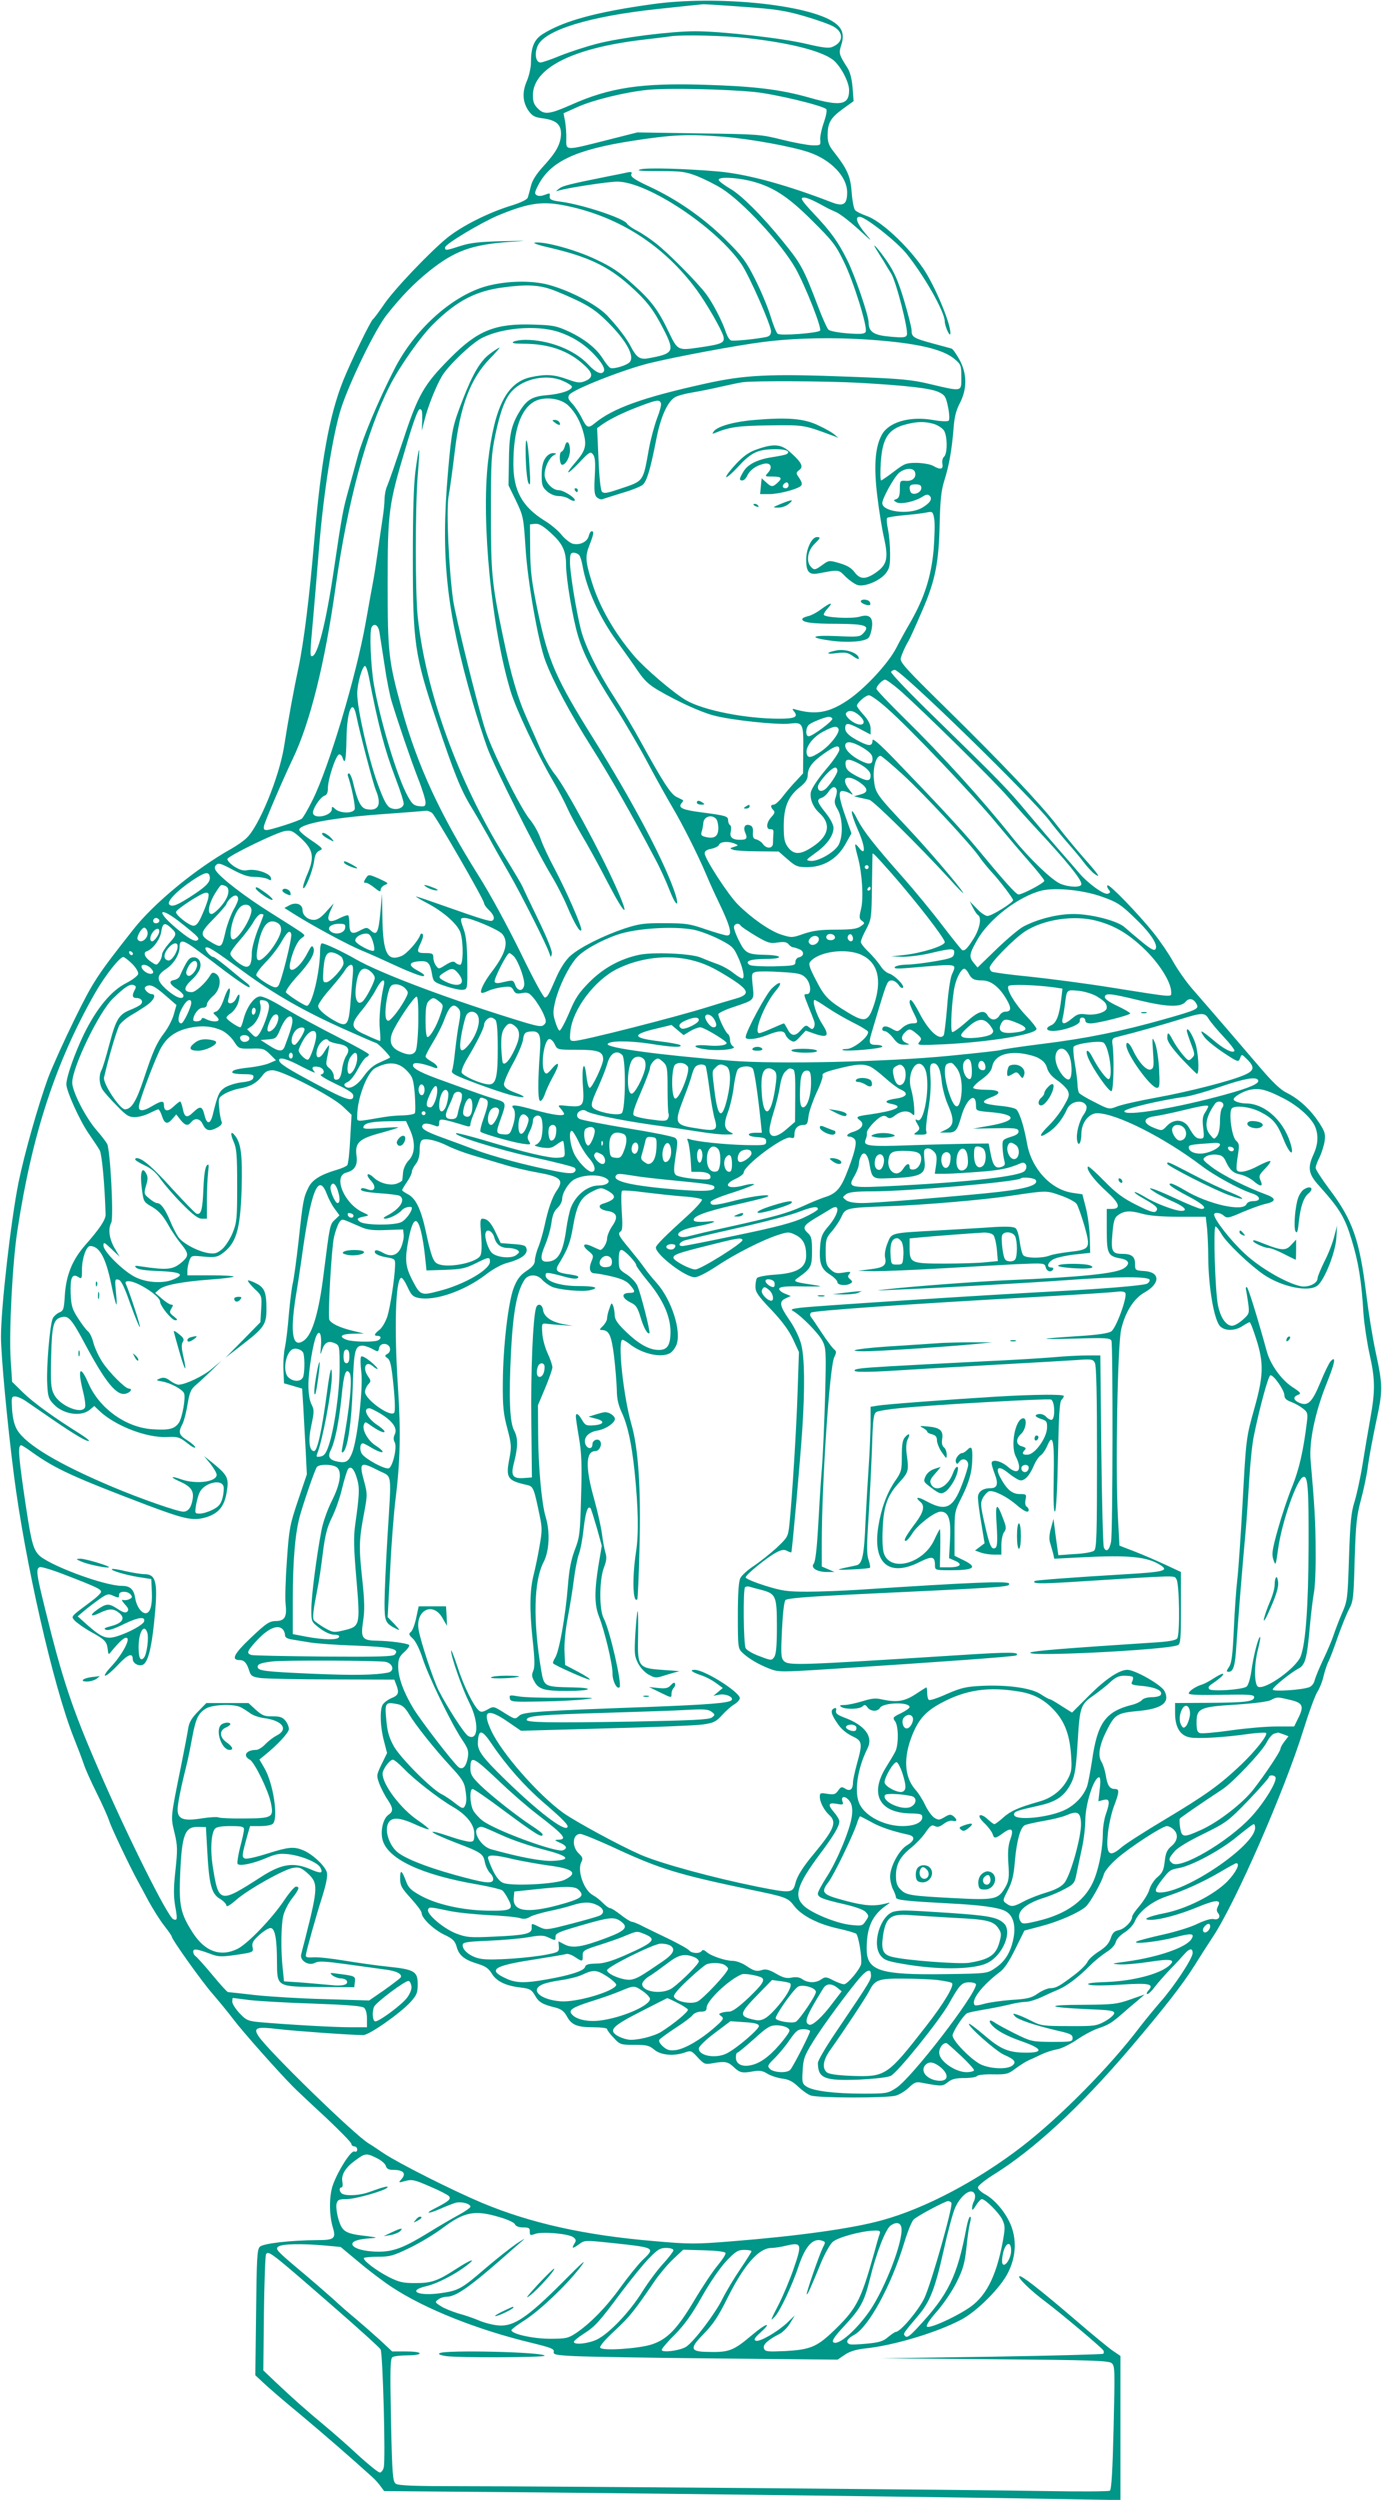 <?xml version="1.0" standalone="no"?>
<!DOCTYPE svg PUBLIC "-//W3C//DTD SVG 20010904//EN"
 "http://www.w3.org/TR/2001/REC-SVG-20010904/DTD/svg10.dtd">
<svg version="1.0" xmlns="http://www.w3.org/2000/svg"
 width="708pt" height="1280pt" viewBox="0 0 708 1280"
 preserveAspectRatio="xMidYMid meet">
<g transform="translate(0,1280) scale(0.1,-0.1)"
fill="#009688" stroke="none">
<path d="M3345 12779 c-290 -40 -457 -86 -564 -153 -45 -28 -61 -68 -61 -147
0 -26 -10 -68 -21 -94 -25 -57 -22 -109 10 -154 18 -25 32 -32 72 -37 68 -9
94 -31 93 -81 -2 -51 -24 -92 -89 -163 -36 -39 -58 -73 -65 -102 -6 -24 -13
-50 -16 -59 -3 -11 -36 -27 -92 -44 -112 -35 -245 -102 -319 -161 -89 -72
-279 -271 -328 -346 -25 -36 -49 -69 -54 -72 -12 -8 -114 -218 -153 -315 -72
-181 -114 -417 -148 -817 -25 -295 -54 -526 -81 -653 -24 -112 -52 -265 -74
-405 -25 -156 -129 -409 -192 -467 -15 -15 -50 -39 -78 -55 -181 -101 -397
-279 -502 -413 -186 -236 -205 -265 -301 -460 -53 -108 -114 -243 -136 -301
-52 -144 -121 -388 -151 -534 -39 -194 -90 -639 -90 -791 0 -94 32 -441 66
-705 56 -442 202 -1083 306 -1345 22 -55 46 -118 53 -140 7 -22 36 -87 65
-145 29 -58 58 -123 65 -145 11 -35 105 -232 145 -305 8 -14 33 -61 56 -104
24 -43 60 -101 81 -127 21 -27 38 -51 38 -55 0 -14 156 -233 210 -294 31 -36
79 -94 106 -130 45 -60 233 -272 308 -347 17 -17 91 -87 164 -154 72 -68 132
-129 132 -136 0 -7 7 -13 15 -13 8 0 15 -7 15 -16 0 -10 -6 -14 -15 -10 -17 6
-84 -99 -110 -173 -19 -54 -19 -151 -1 -212 19 -61 10 -69 -79 -69 -139 -1
-276 -17 -294 -34 -14 -15 -16 -57 -19 -337 l-4 -321 43 -40 c23 -22 105 -93
183 -157 121 -101 265 -226 372 -323 16 -14 36 -37 45 -50 l17 -23 813 -7
c718 -7 2034 -23 2722 -35 l237 -4 0 369 0 369 -37 25 c-21 14 -110 87 -198
163 -180 154 -275 228 -283 220 -9 -8 56 -72 135 -131 81 -61 284 -232 295
-248 4 -6 4 -14 0 -18 -4 -3 -261 -10 -572 -15 l-565 -8 581 -5 c493 -4 584
-7 599 -20 17 -14 17 -34 10 -330 -5 -219 -11 -317 -19 -323 -6 -4 -150 -5
-321 -2 -375 7 -2565 25 -3006 25 -236 0 -319 3 -332 13 -15 11 -18 48 -24
325 -5 265 -4 315 8 323 8 5 42 9 77 9 34 0 62 4 62 10 0 6 -30 10 -70 10
l-71 0 -62 58 c-34 31 -89 79 -122 107 -33 27 -87 74 -120 105 -34 30 -114
100 -179 154 -108 91 -117 101 -100 113 20 14 118 16 244 5 l75 -7 95 -79 c52
-44 128 -101 168 -127 170 -112 440 -219 715 -285 98 -24 117 -31 114 -45 -4
-15 9 -18 107 -23 61 -3 389 -9 729 -12 l618 -6 37 25 c25 17 57 27 102 32
147 15 368 81 495 148 81 43 203 165 240 242 39 79 44 160 16 236 -25 66 -83
136 -135 164 -20 11 -36 26 -36 35 0 8 33 35 72 60 213 131 451 351 713 659
170 200 262 318 324 416 24 39 67 106 96 150 116 176 365 745 461 1053 30 96
63 186 74 201 10 16 24 49 30 76 6 26 17 59 24 74 8 14 30 72 49 128 20 56 46
121 59 145 21 39 23 60 28 253 6 183 10 222 32 305 14 52 31 131 36 175 6 44
25 145 42 225 35 163 35 182 -3 360 -15 69 -36 199 -47 289 -35 284 -70 384
-191 544 -38 51 -69 99 -69 107 0 9 9 33 20 54 10 21 22 58 26 82 5 39 2 49
-29 97 -44 66 -101 119 -164 151 -35 17 -75 56 -148 142 -100 117 -228 266
-338 392 -32 37 -75 99 -97 138 -22 40 -67 106 -100 147 -79 99 -228 252 -236
244 -4 -4 -1 -13 6 -22 10 -12 9 -16 -4 -21 -20 -8 -108 57 -151 110 -17 20
-61 71 -99 114 -37 42 -109 126 -160 187 -103 124 -139 161 -469 483 -131 127
-236 236 -232 242 3 5 12 10 19 10 32 0 707 -658 793 -773 24 -32 67 -84 96
-117 28 -32 66 -77 82 -99 17 -22 41 -48 54 -57 33 -23 20 -3 -59 86 -36 41
-96 113 -132 160 -91 118 -286 323 -569 601 -214 210 -240 239 -234 260 7 25
23 60 43 94 6 11 36 77 66 147 68 156 86 248 90 451 3 119 8 166 24 217 24 76
38 154 47 265 4 58 13 94 32 130 38 73 38 152 -2 224 -16 29 -34 55 -40 56 -5
2 -48 13 -95 26 -100 27 -110 33 -110 68 0 14 -18 84 -39 155 -30 99 -50 144
-86 197 -45 66 -89 113 -52 56 9 -15 24 -39 34 -54 9 -16 26 -44 38 -63 26
-40 90 -292 81 -315 -5 -13 -18 -15 -83 -9 -86 7 -113 24 -113 73 0 36 -72
246 -111 322 -46 92 -83 143 -169 234 -58 62 -71 80 -57 83 16 3 45 -9 114
-47 10 -6 35 -18 56 -27 21 -9 72 -49 115 -88 73 -67 75 -68 34 -20 -43 52
-53 84 -28 84 29 0 188 -125 240 -189 91 -113 195 -296 196 -346 1 -28 28 -86
29 -62 2 50 -80 246 -141 335 -81 117 -217 243 -290 267 -25 9 -52 22 -58 30
-6 8 -14 49 -17 92 -6 82 -23 119 -94 209 -22 28 -29 47 -29 80 0 64 14 89 76
135 l57 41 -5 68 c-4 46 -12 79 -26 102 -44 69 -46 75 -32 118 17 53 6 87 -39
117 -135 91 -602 137 -926 92z m465 -14 c166 -12 212 -19 312 -48 65 -19 132
-43 150 -54 53 -31 48 -82 -10 -104 -17 -7 -53 -2 -125 15 -122 30 -440 66
-575 66 -125 0 -379 -32 -504 -64 -54 -14 -137 -41 -185 -60 -48 -20 -95 -36
-104 -36 -24 0 -32 44 -15 84 34 82 267 153 616 190 139 15 197 21 230 24 8 1
103 -5 210 -13z m17 -160 c214 -24 371 -63 436 -108 39 -27 87 -114 87 -159 0
-76 -43 -84 -207 -37 -145 41 -277 57 -533 65 -325 10 -486 -14 -685 -103
-109 -48 -137 -52 -169 -19 -20 19 -26 35 -26 68 0 138 199 240 551 283 74 9
143 17 154 19 57 9 276 4 392 -9z m38 -276 c103 -10 349 -69 368 -88 5 -5 -1
-35 -12 -67 -12 -33 -20 -72 -19 -89 3 -29 2 -30 -42 -29 -25 1 -94 14 -155
29 -106 27 -123 28 -425 32 l-315 5 -162 -41 c-209 -53 -203 -53 -202 7 1 26
-2 66 -6 90 l-8 42 67 30 c82 38 252 79 365 90 102 10 391 4 546 -11z m-159
-229 c143 -12 351 -50 439 -80 113 -39 195 -125 195 -205 0 -62 -19 -74 -79
-51 -232 90 -435 145 -581 158 -178 15 -363 20 -399 11 -25 -7 0 -9 95 -9 116
0 136 -3 196 -26 37 -15 93 -43 125 -63 111 -70 307 -283 379 -410 52 -94 136
-307 125 -318 -13 -13 -203 -27 -217 -16 -7 5 -24 48 -38 95 -15 47 -50 131
-79 187 -44 88 -64 115 -149 199 -112 111 -249 207 -392 273 -75 35 -96 50
-92 62 5 12 1 14 -16 11 -13 -3 -61 -13 -108 -22 -189 -38 -228 -47 -246 -62
-19 -15 -19 -15 1 -9 42 13 250 45 297 45 155 0 509 -235 636 -422 40 -58 152
-313 152 -344 0 -16 -7 -25 -22 -29 -52 -11 -171 -23 -183 -18 -8 2 -19 21
-26 41 -18 56 -68 152 -102 197 -46 61 -195 211 -257 259 -30 24 -74 53 -97
65 -23 11 -46 28 -51 36 -15 27 -226 97 -337 112 -48 6 -60 11 -59 26 2 20 3
20 -29 8 -14 -5 -30 -6 -38 0 -12 7 -10 16 10 54 63 119 191 179 481 224 207
32 285 35 466 21z m133 -225 c116 -28 194 -77 322 -205 104 -103 121 -125 162
-210 49 -99 122 -333 112 -358 -4 -12 -22 -14 -92 -9 -50 4 -92 12 -99 19 -7
7 -29 56 -49 108 -80 210 -89 226 -186 346 -103 127 -210 234 -267 267 -31 18
-57 38 -60 45 -5 17 77 15 157 -3z m-932 -130 c269 -57 496 -204 661 -428 51
-69 129 -205 138 -239 8 -34 -6 -40 -129 -58 -105 -15 -106 -14 -152 82 -53
111 -89 159 -182 242 -69 63 -110 90 -191 128 -103 49 -260 92 -311 86 -15 -2
16 -13 74 -26 197 -46 299 -94 411 -194 88 -79 121 -122 174 -225 58 -114 52
-124 -81 -148 -40 -7 -58 5 -86 58 -21 42 -66 101 -122 161 -57 60 -209 137
-318 162 -93 20 -217 14 -314 -15 -173 -54 -357 -222 -458 -420 -82 -160 -162
-351 -188 -446 -13 -49 -35 -128 -48 -175 -27 -96 -33 -125 -75 -410 -40 -270
-83 -440 -112 -440 -11 0 -10 15 7 203 8 89 21 250 30 357 22 273 69 570 111
705 43 135 177 411 236 484 75 95 141 162 217 223 129 103 216 135 406 149
109 7 108 7 -35 4 -112 -3 -160 -8 -210 -24 -77 -25 -80 -25 -80 -8 0 17 186
128 272 164 160 66 229 75 355 48z m-85 -426 c33 -11 99 -40 147 -63 69 -35
101 -60 162 -123 82 -86 119 -157 96 -186 -13 -17 -82 -38 -100 -31 -7 3 -23
23 -37 45 -33 54 -94 103 -177 142 -61 28 -80 32 -177 35 -198 7 -289 -29
-431 -173 -133 -134 -163 -185 -240 -420 -37 -110 -73 -214 -81 -232 -8 -17
-14 -48 -14 -70 0 -21 -5 -65 -10 -98 -5 -33 -16 -107 -24 -165 -8 -58 -19
-130 -25 -160 -6 -30 -22 -122 -37 -205 -49 -277 -188 -741 -272 -910 -24 -49
-50 -93 -56 -97 -19 -13 -160 -58 -180 -58 -14 0 -17 5 -13 23 7 28 96 235
147 342 88 183 165 490 220 885 61 430 157 788 276 1023 51 101 160 255 223
317 121 120 219 171 363 189 111 15 176 12 240 -10z m35 -217 c71 -23 131 -59
185 -115 40 -42 60 -75 51 -89 -11 -19 -42 -5 -80 36 -70 75 -202 126 -322
126 -25 0 -53 -5 -61 -10 -11 -7 5 -10 52 -10 128 0 230 -35 308 -107 49 -43
51 -66 8 -84 -27 -11 -38 -10 -92 9 -68 25 -111 27 -186 11 -124 -27 -187
-151 -220 -434 -35 -309 19 -855 116 -1175 28 -92 131 -310 215 -455 29 -49
63 -114 76 -144 13 -29 46 -90 72 -135 27 -44 88 -155 135 -246 92 -177 116
-187 40 -18 -81 181 -254 500 -308 569 -28 35 -55 83 -82 144 -12 28 -40 91
-62 140 -50 111 -83 223 -126 430 -56 267 -61 315 -61 630 0 264 2 300 23 400
25 120 51 187 85 223 60 64 179 88 260 52 26 -11 47 -25 47 -30 0 -18 -56 -37
-124 -43 -80 -6 -108 -23 -148 -90 -40 -68 -50 -117 -51 -252 l-2 -120 39 -80
c37 -78 38 -84 48 -235 10 -174 65 -485 102 -584 41 -108 126 -267 236 -441
97 -153 207 -346 325 -570 24 -44 58 -118 76 -165 38 -96 54 -84 18 13 -62
168 -215 454 -404 757 -198 316 -236 403 -291 665 -31 151 -37 201 -38 310
l-1 130 26 3 c19 2 39 -9 79 -45 62 -56 80 -93 80 -167 0 -69 34 -271 61 -361
28 -94 74 -183 187 -360 53 -82 129 -213 170 -290 41 -77 96 -176 122 -220 56
-94 134 -249 179 -355 17 -41 45 -102 61 -135 62 -128 74 -175 45 -175 -9 0
-57 14 -108 31 -83 29 -104 32 -212 32 -105 1 -130 -3 -205 -27 -110 -37 -230
-97 -279 -141 -23 -21 -50 -62 -70 -107 -42 -96 -45 -101 -59 -106 -7 -2 -58
92 -125 230 -67 136 -156 301 -217 397 -198 316 -311 561 -391 848 -69 251
-73 290 -73 643 0 369 4 403 93 700 40 135 62 195 72 195 11 0 13 -13 12 -55
l-2 -55 14 55 c18 71 58 171 89 224 32 54 150 167 204 195 103 53 278 67 389
33z m1608 -42 c231 -17 364 -47 425 -98 33 -28 35 -33 35 -93 0 -76 7 -75
-159 -36 -95 23 -147 28 -410 38 -417 16 -540 10 -746 -36 -317 -70 -469 -125
-563 -202 -34 -28 -41 -25 -68 30 -12 23 -33 55 -47 70 -21 22 -24 31 -16 45
17 27 276 129 409 162 134 33 455 93 585 109 164 21 362 25 555 11z m-65 -220
c246 -14 369 -28 410 -48 31 -15 36 -23 47 -77 7 -35 8 -64 3 -69 -5 -5 -39
-4 -83 4 -119 20 -227 -12 -261 -79 -33 -63 -40 -159 -22 -308 9 -76 25 -176
36 -222 22 -102 14 -134 -46 -175 -51 -34 -78 -33 -106 4 -16 22 -39 35 -76
46 -51 15 -56 15 -81 -3 -44 -32 -49 -34 -65 -17 -27 26 -20 81 14 116 34 34
36 38 15 38 -26 0 -55 -60 -55 -116 0 -62 15 -79 62 -70 108 20 103 21 141
-18 20 -19 47 -38 62 -42 36 -9 109 21 140 57 22 27 25 40 25 104 0 41 -5 97
-11 125 -6 28 -8 54 -4 58 4 4 43 10 88 14 45 4 96 10 114 14 30 6 32 5 39
-32 4 -22 2 -93 -3 -159 -13 -139 -47 -245 -119 -371 -25 -43 -57 -101 -71
-129 -41 -81 -163 -212 -251 -271 -94 -63 -162 -75 -262 -48 -22 7 -24 6 -12
-9 23 -28 4 -37 -76 -37 -172 0 -390 43 -478 95 -64 37 -211 163 -265 226
-103 121 -178 252 -217 379 -33 106 -35 132 -12 189 22 57 24 71 11 71 -5 0
-12 -11 -15 -25 -8 -30 -46 -48 -82 -39 -14 4 -39 24 -56 44 -16 21 -56 55
-88 74 -114 71 -160 153 -160 290 0 174 38 284 111 322 50 25 131 15 170 -22
37 -35 64 -85 80 -147 15 -60 7 -86 -41 -142 -60 -69 -48 -72 17 -4 53 56 58
59 71 42 11 -14 13 -41 9 -111 -4 -75 -2 -95 10 -108 9 -8 22 -13 29 -10 8 3
53 17 101 32 49 14 96 33 106 42 21 19 39 79 68 227 22 116 56 194 95 220 12
8 52 19 88 25 36 6 103 19 149 30 45 10 96 21 112 23 61 8 426 6 595 -3z
m-1014 -105 c3 -7 -6 -42 -20 -77 -13 -35 -32 -104 -41 -153 -32 -177 -24
-166 -155 -210 -59 -20 -76 -23 -86 -13 -7 8 -14 72 -18 170 l-7 156 28 20
c42 29 110 62 193 93 87 33 99 34 106 14z m1396 -105 c21 -6 44 -21 53 -33 19
-27 20 -120 1 -136 -7 -6 -11 -22 -8 -36 5 -29 -10 -32 -48 -10 -14 8 -51 14
-83 15 -55 0 -63 -3 -118 -45 -33 -25 -62 -45 -65 -45 -4 0 -5 40 -2 88 8 127
37 174 125 198 60 16 98 17 145 4z m-95 -246 c10 -27 -11 -49 -46 -46 -30 2
-31 1 -31 -42 0 -33 -5 -46 -17 -51 -17 -6 -17 -7 0 -17 22 -12 95 4 133 29
19 12 28 13 37 4 16 -16 0 -39 -43 -63 -66 -35 -200 -18 -200 26 0 25 62 136
87 156 31 24 71 26 80 4z m33 -83 c0 -20 -32 -37 -50 -26 -5 3 -10 15 -10 26
0 14 7 19 30 19 23 0 30 -5 30 -19z m-1753 -343 c6 -7 13 -31 17 -53 21 -122
88 -269 181 -395 34 -47 81 -113 103 -146 32 -47 56 -70 104 -98 101 -59 218
-112 283 -129 87 -24 331 -50 392 -42 67 8 70 2 68 -143 l-1 -112 -35 -38
c-20 -20 -50 -56 -68 -79 -18 -24 -39 -43 -47 -43 -17 0 -18 -12 -2 -28 9 -9
7 -17 -10 -35 -27 -29 -29 -65 -4 -63 13 1 16 -5 14 -24 -1 -14 -2 -35 -2 -47
0 -29 -33 -31 -52 -4 -7 10 -22 20 -33 23 -16 3 -19 11 -18 35 2 21 -2 33 -14
37 -25 10 -38 -9 -25 -38 13 -29 7 -36 -27 -36 -40 0 -55 14 -47 43 3 14 2 29
-4 32 -5 3 -10 15 -10 25 0 21 -10 24 -140 41 -93 12 -117 23 -99 46 7 7 10
14 8 16 -2 1 -17 9 -34 17 -30 16 -67 73 -184 285 -35 64 -95 165 -133 223
-84 129 -151 265 -172 348 -24 95 -56 291 -56 345 0 41 3 49 19 49 10 0 23 -6
28 -12z m-1023 -395 c3 -21 15 -96 26 -168 10 -71 27 -155 36 -185 32 -105 97
-296 135 -394 22 -55 39 -111 39 -124 0 -20 -4 -23 -32 -20 -28 3 -37 11 -60
53 -54 99 -141 387 -173 573 -16 97 -23 271 -11 291 14 23 34 10 40 -26z m-54
-230 c47 -244 80 -370 136 -517 25 -65 44 -125 42 -133 -4 -23 -41 -33 -69
-19 -18 9 -34 39 -66 128 -46 127 -103 380 -103 457 0 50 26 141 40 141 5 0
14 -26 20 -57z m2717 -65 c114 -100 488 -468 558 -550 39 -45 106 -120 150
-167 150 -161 225 -253 225 -278 0 -18 -62 -17 -108 2 -44 19 -161 131 -244
235 -156 196 -360 421 -557 614 -77 76 -141 143 -141 149 0 15 31 47 45 47 6
0 39 -24 72 -52z m-60 -97 c112 -98 442 -445 558 -586 55 -66 132 -157 172
-202 40 -46 73 -87 73 -93 0 -11 -112 -70 -132 -70 -13 0 -75 70 -220 245 -73
88 -199 223 -420 452 -72 74 -108 105 -108 93 0 -30 -16 -32 -62 -9 -56 28
-78 48 -78 70 0 30 14 29 73 -2 l57 -30 0 31 c0 20 -11 42 -35 69 -19 21 -35
42 -35 47 0 15 44 54 62 54 10 0 53 -31 95 -69z m-2722 -34 c18 -89 86 -347
99 -379 33 -78 16 -113 -47 -101 -28 6 -45 39 -67 131 -6 28 -17 52 -22 52 -6
0 -8 -6 -6 -12 18 -50 40 -158 35 -172 -9 -22 -74 -21 -99 1 -16 15 -18 15
-18 0 0 -32 -85 -53 -96 -23 -7 18 35 84 59 92 12 4 17 16 17 42 1 45 40 164
57 169 6 2 14 -5 18 -17 13 -40 18 -10 20 98 2 141 31 212 50 119z m2579 -2
c48 -44 4 -64 -48 -22 -17 14 -26 29 -22 35 12 19 41 14 70 -13z m-140 -14 c7
-10 -102 -91 -121 -91 -18 0 -16 45 2 60 16 13 82 39 102 40 6 0 14 -4 17 -9z
m31 -52 c11 -17 -40 -84 -91 -118 -52 -34 -68 -35 -72 -5 -4 32 35 82 85 108
54 28 69 31 78 15z m128 -99 c36 -23 47 -36 47 -55 0 -30 -17 -32 -63 -9 -45
23 -77 54 -77 76 0 27 37 22 93 -12z m-123 -9 c0 -11 -31 -57 -70 -102 -42
-50 -72 -96 -76 -115 -6 -35 11 -77 44 -107 61 -56 49 -117 -34 -172 -64 -43
-97 -43 -128 -2 -17 24 -21 43 -21 110 1 97 22 148 83 197 29 23 39 39 40 60
1 40 22 68 84 112 60 42 78 46 78 19z m325 -127 c106 -97 351 -360 394 -424
13 -19 41 -53 61 -75 42 -45 110 -135 110 -144 0 -13 -110 -81 -131 -81 -11 0
-36 17 -55 38 l-36 37 16 -32 c9 -17 20 -35 26 -38 20 -12 10 -69 -21 -119
-33 -53 -48 -68 -61 -60 -4 3 -49 59 -99 124 -50 66 -141 177 -202 246 -149
168 -204 239 -235 299 -39 78 -37 37 3 -54 39 -88 41 -139 5 -91 -24 30 -24
22 -5 -50 22 -82 30 -210 16 -265 -10 -41 -10 -49 5 -60 15 -11 15 -13 -7 -28
-18 -13 -47 -17 -126 -17 -79 0 -117 -5 -165 -21 -59 -21 -63 -21 -114 -5 -58
18 -153 84 -224 155 -50 50 -170 235 -170 262 0 11 11 19 34 23 19 4 37 13 40
21 6 16 49 19 81 5 19 -8 19 -9 -4 -16 -23 -7 -24 -8 -5 -15 10 -4 67 -8 126
-8 l107 -1 46 -40 c41 -36 52 -40 99 -40 83 0 152 40 195 114 l33 59 -27 76
c-37 103 -42 141 -20 141 9 0 26 -5 37 -11 21 -12 21 -11 0 16 -48 60 -16 85
51 40 46 -32 47 -52 5 -63 l-33 -9 28 -7 c15 -3 37 -8 50 -11 21 -4 249 -229
411 -405 42 -47 74 -79 71 -72 -15 28 -173 214 -283 331 -165 176 -168 180
-175 250 -6 59 11 121 34 121 5 0 56 -43 114 -96z m-232 60 c45 -23 67 -44 67
-65 0 -31 -18 -31 -73 -2 -41 22 -53 34 -55 56 -4 32 13 35 61 11z m-103 -41
c0 -16 -44 -81 -64 -95 -20 -14 -36 -8 -36 13 0 22 69 99 89 99 6 0 11 -7 11
-17z m-4 -96 c3 -8 0 -26 -5 -40 -8 -21 -6 -34 10 -61 27 -46 29 -141 4 -184
-23 -38 -105 -84 -142 -80 -27 3 -26 4 25 41 58 41 92 88 92 128 0 16 -16 47
-40 77 -45 56 -48 68 -21 77 11 3 26 17 35 30 18 28 34 32 42 12z m-2073 -119
c18 -14 267 -445 267 -463 0 -6 11 -22 25 -35 25 -24 32 -45 17 -54 -10 -6
-56 8 -240 73 -79 28 -147 51 -150 51 -4 -1 20 -15 54 -33 88 -46 162 -112
174 -156 15 -54 13 -161 -3 -161 -7 0 -18 5 -24 11 -9 9 -21 6 -49 -11 -36
-23 -37 -23 -50 -5 -8 10 -14 29 -14 42 0 20 -5 23 -40 23 -45 0 -47 5 -23 55
9 19 13 38 8 42 -4 5 -10 3 -12 -4 -12 -33 -68 -96 -96 -108 -73 -30 -95 14
-98 195 l-2 125 -8 -94 c-10 -106 -18 -124 -49 -96 -20 18 -22 18 -55 1 -42
-23 -55 -15 -55 33 0 21 -3 40 -6 44 -3 3 -24 -4 -46 -15 -53 -28 -69 -14 -45
39 l17 38 -38 -42 c-26 -30 -45 -43 -64 -43 -31 0 -58 23 -58 50 0 30 -33 42
-65 26 l-28 -15 54 -34 c94 -59 274 -156 340 -183 35 -14 117 -51 182 -81 65
-30 126 -53 135 -51 12 3 3 11 -26 27 -52 27 -50 45 6 49 45 3 55 -6 66 -70 6
-35 10 -38 71 -58 35 -12 75 -20 87 -18 23 3 23 5 22 133 -1 91 -6 143 -18
175 -20 57 -20 60 4 60 33 0 174 -60 193 -82 34 -41 19 -98 -53 -193 -39 -51
-63 -99 -54 -108 3 -3 17 1 32 8 15 8 48 17 74 20 41 6 48 4 58 -14 9 -18 17
-21 44 -16 29 6 37 2 61 -27 15 -18 37 -53 48 -77 16 -37 17 -45 5 -57 -12
-12 -25 -11 -94 9 -370 112 -745 252 -874 327 -66 38 -156 80 -171 80 -5 0 -9
-16 -9 -35 0 -111 -42 -285 -68 -285 -12 0 -99 56 -107 69 -3 6 19 39 52 76
71 76 99 125 89 151 -7 16 -11 12 -31 -26 -42 -82 -103 -117 -89 -52 12 58 37
113 57 127 21 15 21 15 2 30 -11 8 -81 53 -156 100 -132 82 -261 182 -283 217
-8 13 -7 21 2 30 11 11 26 6 82 -24 52 -28 81 -38 115 -38 26 0 55 -5 67 -11
16 -9 19 -8 16 6 -4 23 -75 47 -117 40 -25 -5 -42 0 -72 19 -21 14 -36 32 -34
38 7 17 251 136 295 143 31 5 40 1 82 -37 63 -59 70 -96 33 -183 -16 -36 -25
-68 -22 -72 10 -10 48 84 56 136 4 34 12 48 28 56 20 8 17 12 -43 53 -36 24
-64 48 -61 55 10 31 183 62 462 81 99 7 185 14 191 15 5 0 18 -5 27 -11z
m1455 -30 c7 -7 12 -29 12 -49 0 -42 -21 -56 -67 -44 -20 5 -24 10 -18 28 4
12 7 31 8 42 1 33 41 47 65 23z m904 -285 c128 -147 268 -328 268 -347 0 -19
-117 -56 -210 -66 l-65 -7 60 -2 c33 0 97 8 143 19 110 26 124 26 120 -2 -3
-21 -13 -25 -98 -40 -52 -9 -118 -17 -147 -17 -28 -1 -55 -6 -59 -13 -5 -8 13
-9 72 -4 262 22 245 25 220 -35 -8 -19 -19 -94 -24 -166 -6 -73 -14 -137 -17
-143 -20 -32 -79 22 -127 117 -32 60 -48 78 -48 50 0 -7 9 -30 20 -52 26 -51
25 -55 -7 -55 -15 0 -37 -10 -50 -22 -24 -22 -25 -22 -55 -5 -29 17 -48 15
-48 -4 0 -5 7 -9 14 -9 8 0 27 -16 42 -35 20 -27 33 -35 58 -34 28 0 29 1 9 9
-27 11 -29 32 -7 54 21 21 28 20 61 -8 25 -21 26 -25 13 -41 -14 -17 -8 -18
126 -12 237 12 474 51 474 79 0 6 -24 37 -54 68 -57 60 -101 134 -90 151 6 11
145 6 238 -7 l39 -6 -6 -52 c-10 -86 -26 -126 -53 -136 -14 -6 -22 -14 -19
-20 16 -27 173 15 167 44 -2 9 4 16 13 16 8 0 15 -7 15 -15 0 -10 10 -15 28
-15 34 0 202 42 202 51 0 4 -29 21 -65 38 -39 18 -65 36 -65 45 0 23 28 20
168 -14 148 -36 220 -39 245 -10 18 22 42 18 57 -11 14 -25 2 -30 -167 -78
-215 -61 -402 -99 -624 -126 -111 -14 -206 -28 -210 -31 -5 -3 -124 -16 -266
-30 -317 -31 -883 -44 -1120 -25 -366 29 -636 66 -630 85 6 18 111 18 217 2
109 -18 169 -21 155 -7 -6 4 -52 13 -104 19 -144 17 -148 35 -16 66 l75 18 31
-26 31 -26 33 20 c18 11 42 20 53 20 16 0 108 -54 132 -76 14 -14 -34 -23 -94
-17 -83 7 -85 -11 -2 -21 67 -8 156 3 132 16 -9 5 -16 20 -16 33 0 13 -5 27
-11 31 -12 7 -48 82 -49 101 0 6 35 23 78 37 110 37 106 33 98 109 -6 63 -6
65 18 71 14 3 71 3 128 -1 88 -5 105 -9 125 -29 27 -27 32 -84 8 -84 -19 0
-19 1 6 -62 12 -29 25 -62 29 -74 5 -11 4 -27 0 -34 -7 -12 -11 -11 -25 0 -15
13 -20 11 -41 -13 -30 -35 -50 -34 -69 3 -9 17 -17 30 -19 30 -2 0 -29 -11
-60 -25 -31 -14 -61 -25 -66 -25 -32 0 26 149 86 219 37 44 21 52 -22 10 -30
-29 -134 -222 -134 -250 0 -16 57 -10 110 11 62 25 87 25 94 2 3 -9 15 -23 26
-29 17 -11 23 -9 48 18 l30 32 48 -17 c66 -22 75 -9 35 53 -29 45 -53 121 -37
121 3 0 32 -17 64 -39 31 -21 89 -55 129 -75 39 -19 75 -41 79 -47 12 -21 -70
-89 -108 -90 -18 0 -27 -3 -20 -6 21 -8 202 8 202 18 0 5 -13 9 -29 9 -39 0
-42 8 -26 61 7 24 25 85 40 134 39 128 42 135 64 135 10 0 25 -10 34 -22 8
-13 18 -20 23 -15 10 10 -45 66 -73 73 -12 4 -31 20 -42 38 -11 17 -38 49 -60
71 -23 21 -41 45 -41 52 0 8 12 37 28 66 26 50 27 58 29 217 1 91 3 166 3 168
1 8 18 -10 102 -105z m-122 37 c0 -5 -4 -10 -10 -10 -5 0 -10 5 -10 10 0 6 5
10 10 10 6 0 10 -4 10 -10z m-3377 -42 c9 -29 -9 -51 -80 -98 -85 -56 -111
-66 -126 -51 -14 14 38 69 117 122 61 41 82 47 89 27z m81 -54 c28 -11 19 -57
-20 -102 -19 -23 -42 -42 -50 -42 -27 0 -13 62 29 123 20 30 19 29 41 21z
m3306 -14 c0 -5 -5 -10 -11 -10 -5 0 -7 5 -4 10 3 6 8 10 11 10 2 0 4 -4 4
-10z m1187 -42 c76 -27 96 -40 162 -104 83 -78 125 -141 111 -163 -6 -11 -22
-3 -72 38 -34 28 -73 61 -86 73 -36 33 -171 68 -262 68 -81 0 -179 -24 -255
-63 -22 -11 -84 -63 -139 -116 l-98 -95 -19 23 c-26 32 -24 45 16 116 60 108
212 225 331 255 71 17 215 3 311 -32z m-4580 -6 c-3 -16 -17 -54 -31 -85 -18
-42 -30 -57 -45 -57 -22 0 -94 57 -89 71 5 16 132 98 152 98 15 1 17 -4 13
-27z m153 -6 c0 -8 -11 -33 -25 -57 -13 -25 -31 -72 -39 -106 -20 -86 -21 -87
-68 -61 -68 39 -67 49 7 124 36 37 65 71 65 75 0 5 9 18 20 29 21 21 40 19 40
-4z m68 -53 c5 -37 -66 -153 -94 -153 -29 0 -4 121 33 162 22 25 57 19 61 -9z
m-354 -74 c84 -67 91 -75 76 -84 -14 -8 -46 11 -108 63 -112 95 -83 114 32 21z
m416 47 c0 -3 -13 -38 -30 -79 -16 -42 -30 -93 -30 -115 0 -51 -8 -72 -28 -72
-22 0 -82 48 -82 67 0 8 21 38 46 66 25 28 57 70 71 94 13 24 31 43 39 43 8 0
14 -2 14 -4z m-535 -25 c7 -12 -12 -24 -25 -16 -11 7 -4 25 10 25 5 0 11 -4
15 -9z m4804 -6 c90 -24 157 -63 238 -139 80 -75 143 -175 143 -225 0 -28 24
-30 -310 23 -124 20 -309 44 -412 55 -103 10 -192 22 -197 26 -6 3 -11 13 -11
20 0 22 125 150 183 187 95 61 251 84 366 53z m-4179 -45 c0 -30 -44 -103 -84
-139 -38 -35 -49 -19 -35 54 19 102 51 143 96 122 16 -7 23 -19 23 -37z m-563
8 c30 -28 29 -34 -12 -79 -19 -22 -35 -47 -35 -57 0 -10 -6 -27 -14 -37 -13
-18 -15 -18 -40 -1 -33 21 -45 48 -25 55 31 10 69 60 75 100 7 46 18 50 51 19z
m891 0 c-4 -27 -50 -37 -74 -17 -22 18 1 39 43 39 30 0 34 -3 31 -22z m2027
12 c3 -5 37 -28 75 -51 63 -37 75 -41 113 -35 33 5 47 3 57 -9 7 -8 16 -15 21
-15 4 0 19 -4 33 -10 28 -10 26 -37 -2 -42 -9 -2 -17 -12 -17 -23 0 -19 -8
-20 -110 -23 -60 -1 -116 2 -124 7 -29 19 2 31 82 31 93 0 90 19 -3 21 -89 2
-102 8 -132 68 -16 30 -28 63 -28 73 0 19 25 25 35 8z m-3041 -26 c13 -33 -31
-72 -49 -44 -7 12 20 60 34 60 5 0 12 -7 15 -16z m52 -28 c-9 -15 -21 -26 -26
-26 -16 0 -12 32 7 52 25 27 40 6 19 -26z m2745 34 c30 -5 88 -27 129 -47 67
-34 78 -43 98 -87 27 -56 40 -116 25 -116 -6 0 -27 13 -47 29 -21 17 -58 37
-84 46 -26 9 -63 24 -82 32 -48 21 -250 30 -321 13 -97 -22 -179 -68 -250
-139 -54 -55 -72 -81 -104 -159 -22 -51 -44 -91 -49 -89 -5 2 -15 23 -22 48
-12 37 -11 53 1 104 19 74 64 168 106 218 32 39 124 91 214 122 95 32 283 44
386 25z m-2059 -22 c6 -18 -52 -251 -67 -267 -11 -11 -20 -9 -60 14 -26 16
-49 34 -52 41 -3 7 19 37 47 66 29 29 66 77 82 106 30 52 43 62 50 40z m418
-38 c7 -22 10 -43 6 -47 -10 -11 -96 35 -96 51 0 18 27 35 56 36 16 0 24 -10
34 -40z m2367 24 c5 -15 -20 -24 -37 -14 -7 4 -9 13 -5 19 8 14 37 11 42 -5z
m93 -10 c0 -16 -16 -19 -25 -4 -8 13 4 32 16 25 5 -4 9 -13 9 -21z m-175 -3
c0 -22 -32 -38 -46 -24 -9 9 -9 16 1 28 15 19 45 16 45 -4z m-3202 -43 c25
-18 98 -73 162 -122 64 -48 119 -85 123 -81 4 3 -2 13 -13 21 -11 8 -52 41
-91 74 -40 33 -76 60 -81 60 -15 0 -47 39 -40 47 10 10 39 -8 185 -115 161
-119 316 -208 524 -301 87 -39 161 -71 164 -71 9 0 77 -70 72 -75 -2 -2 -25
-13 -50 -24 -34 -14 -58 -35 -84 -71 -36 -51 -76 -72 -96 -52 -8 8 -4 14 13
22 14 6 37 36 53 67 16 30 35 57 43 60 7 3 13 9 13 14 0 5 -71 44 -157 88 -87
44 -207 109 -268 145 -72 44 -118 66 -135 64 -30 -4 -66 -55 -82 -115 -6 -24
-13 -43 -17 -43 -13 0 -71 40 -71 49 0 5 11 16 24 24 13 9 30 33 36 52 14 43
6 59 -11 21 -13 -28 -47 -32 -40 -5 21 78 2 77 -24 -2 -11 -31 -25 -53 -37
-58 -18 -6 -18 -8 -4 -20 9 -8 16 -17 16 -22 0 -13 -37 -11 -63 2 -16 9 -22 9
-25 0 -4 -12 -42 -15 -42 -3 0 26 27 62 48 62 14 0 22 6 22 17 0 9 14 28 31
43 38 31 47 95 15 114 -15 9 -20 7 -30 -9 -21 -37 -74 -85 -93 -85 -43 0 -44
22 -4 60 22 19 43 48 46 63 9 33 -10 59 -39 55 -19 -3 -30 -19 -66 -98 -4 -8
-17 -16 -29 -18 -29 -5 -22 -22 17 -47 17 -11 31 -26 32 -32 0 -25 -38 -12
-84 28 -56 49 -57 73 -6 107 41 27 70 75 70 114 0 37 17 36 73 -4z m-83 7 c0
-30 -31 -76 -48 -73 -25 5 -26 31 -2 61 24 30 50 36 50 12z m-229 -38 c-1 -12
-15 -9 -19 4 -3 6 1 10 8 8 6 -3 11 -8 11 -12z m1071 -20 c4 -7 8 -20 8 -29 0
-24 -68 -98 -90 -98 -16 0 -17 8 -13 68 6 77 20 96 61 81 15 -6 30 -16 34 -22z
m2663 13 c83 -40 105 -128 62 -256 -29 -86 -46 -91 -132 -39 -101 61 -121 81
-164 165 -35 67 -40 84 -30 96 44 53 187 71 264 34z m-1782 -7 c25 -29 59
-125 52 -150 -7 -30 -33 -29 -45 2 -11 28 -10 28 -63 16 -27 -7 -40 -6 -43 2
-5 14 63 147 75 147 4 0 15 -8 24 -17z m-1956 -38 c19 -19 33 -42 31 -52 -2
-9 -29 -30 -62 -47 -77 -39 -151 -129 -216 -261 -48 -100 -90 -219 -90 -257 0
-35 70 -189 115 -253 23 -33 48 -71 56 -85 11 -21 25 -166 30 -328 1 -26 -29
-72 -105 -158 -66 -76 -97 -152 -104 -257 -4 -70 -7 -79 -28 -87 -12 -5 -27
-18 -33 -29 -15 -27 -34 -248 -29 -337 3 -65 7 -77 33 -104 48 -51 137 -65
183 -30 l25 21 26 -25 c82 -77 240 -138 345 -134 57 3 65 0 104 -30 23 -19 42
-29 42 -23 0 6 -18 22 -40 36 -44 27 -48 41 -25 84 8 16 20 62 26 101 10 61
17 77 43 99 17 14 53 48 81 75 l50 49 -49 -41 c-44 -38 -137 -82 -172 -82 -8
0 -27 9 -42 20 -21 16 -34 19 -52 12 -23 -9 -22 -9 13 -16 43 -8 103 -41 110
-60 9 -23 -9 -123 -26 -150 -22 -33 -51 -40 -138 -34 -136 10 -270 107 -326
235 -43 99 -57 76 -27 -44 9 -35 13 -70 10 -78 -15 -40 -129 6 -159 65 -16 30
-18 56 -15 190 4 167 11 195 54 206 35 9 51 -9 123 -144 103 -192 159 -260
205 -248 25 6 37 26 16 26 -18 0 -100 82 -135 135 -18 27 -39 72 -46 98 -6 26
-19 53 -28 60 -9 7 -32 37 -51 67 -30 46 -35 64 -38 125 -3 82 7 106 38 87 19
-12 20 -10 20 38 0 57 22 120 42 120 47 0 80 -59 108 -196 11 -54 23 -100 26
-103 3 -3 2 25 -2 63 -6 63 -6 68 12 64 14 -2 30 -34 63 -128 25 -68 46 -120
48 -114 2 8 -50 168 -71 217 -6 13 -3 17 13 17 44 0 161 -76 161 -104 0 -23
60 -96 78 -96 14 0 12 4 -8 20 -22 17 -23 22 -12 40 10 16 10 20 -1 20 -7 0
-28 13 -47 30 l-35 30 22 19 c27 22 117 39 267 50 58 4 109 11 113 14 3 4 -48
7 -115 7 l-122 0 0 24 c0 14 5 37 10 51 10 27 12 27 73 21 50 -5 67 -3 89 11
78 53 99 121 106 338 4 173 -3 229 -33 269 -23 30 -27 13 -8 -30 15 -33 18
-69 18 -224 0 -170 -2 -190 -23 -242 -13 -32 -37 -69 -54 -84 -27 -22 -38 -25
-71 -20 -55 9 -132 50 -154 83 -11 16 -30 53 -42 83 -26 61 -47 90 -67 90 -7
0 -25 11 -40 24 -27 22 -27 25 -16 65 10 31 10 46 1 62 -21 41 -33 6 -23 -72
9 -73 9 -73 54 -99 32 -19 54 -43 78 -85 18 -33 49 -79 68 -102 40 -49 42 -62
12 -90 -50 -45 -76 -48 -218 -27 -29 5 -33 3 -22 -7 8 -9 49 -15 117 -17 113
-5 134 -17 73 -43 -52 -22 -136 -17 -193 11 -61 29 -165 132 -165 162 0 20 4
18 41 -17 l42 -40 -27 46 c-27 48 -33 97 -16 129 13 25 -5 372 -21 403 -7 12
-31 44 -55 71 -56 65 -124 197 -124 243 0 78 137 361 208 430 61 59 88 77 107
69 12 -4 14 -10 5 -25 -15 -29 -12 -41 9 -41 25 0 37 -18 22 -33 -6 -6 -31
-19 -54 -28 -58 -23 -73 -48 -107 -177 -16 -61 -34 -121 -40 -131 -15 -29 -12
-73 6 -101 9 -14 42 -51 73 -82 47 -49 61 -58 91 -58 20 0 53 9 75 20 22 11
42 20 46 20 4 0 13 -16 19 -35 13 -40 28 -44 54 -13 l19 22 21 -27 c25 -31 38
-34 56 -12 19 23 45 18 58 -10 16 -34 34 -40 72 -20 23 12 30 21 25 33 -4 9
-10 40 -12 69 -5 50 -4 53 27 72 19 11 52 23 74 27 55 9 91 28 118 64 16 23
30 30 55 30 47 0 305 -133 360 -186 l44 -42 -7 -123 c-3 -68 -10 -129 -15
-135 -5 -6 -28 -16 -51 -23 -83 -24 -128 -51 -147 -90 -26 -51 -29 -68 -51
-272 -11 -100 -25 -199 -30 -219 -5 -20 -14 -91 -20 -157 -5 -66 -14 -142 -20
-170 -6 -27 -10 -80 -8 -118 l3 -68 46 -13 47 -14 6 -97 c3 -54 8 -153 12
-220 l6 -122 -45 -133 c-42 -125 -46 -144 -57 -305 -7 -95 -10 -196 -7 -224 8
-68 -4 -89 -51 -89 -32 -1 -48 -11 -126 -85 -88 -83 -104 -115 -58 -115 23 0
36 -14 49 -55 8 -26 15 -31 59 -37 27 -3 192 -7 367 -7 l317 -1 10 -26 c16
-42 12 -54 -25 -69 -19 -8 -39 -24 -45 -34 -15 -29 -12 -115 7 -185 l16 -62
-28 -57 c-27 -57 -27 -58 -11 -102 10 -24 28 -60 42 -80 29 -44 30 -60 3 -78
-27 -20 -41 -82 -29 -128 27 -98 200 -179 487 -228 63 -11 120 -25 126 -30 7
-5 21 -26 31 -46 29 -53 16 -60 -107 -58 -127 2 -261 32 -342 77 -49 27 -63
40 -75 74 -22 58 -30 62 -30 14 0 -37 7 -49 55 -102 30 -33 55 -66 55 -75 0
-26 60 -84 116 -111 46 -22 55 -32 64 -64 12 -43 40 -65 110 -86 36 -11 53
-23 68 -47 24 -41 71 -64 145 -73 51 -6 59 -10 77 -40 20 -36 39 -47 105 -63
30 -8 45 -19 59 -45 24 -44 52 -56 136 -56 39 0 70 -4 70 -9 0 -5 15 -26 34
-45 32 -35 36 -36 106 -36 62 0 76 -3 102 -25 33 -28 100 -34 157 -14 31 11
34 9 66 -26 33 -35 37 -36 77 -29 62 11 78 8 107 -20 31 -29 43 -32 98 -22 34
6 49 4 75 -12 18 -11 53 -22 77 -25 32 -4 53 -15 80 -41 20 -19 49 -40 64 -45
36 -14 390 -14 436 -1 19 5 49 24 67 41 28 27 38 31 66 25 103 -19 106 -19
134 3 20 16 41 21 85 21 32 0 61 5 64 10 3 6 40 10 82 9 69 -1 78 1 116 30 23
17 53 36 67 42 14 6 43 19 65 30 23 11 58 22 80 26 21 3 66 25 100 48 33 23
83 50 110 59 53 18 69 27 125 76 19 17 53 46 75 64 l39 34 -74 -26 c-69 -24
-88 -26 -242 -27 -198 0 -187 -13 19 -22 124 -5 143 -8 141 -22 -2 -9 -23 -27
-48 -41 -42 -23 -54 -25 -185 -24 -130 0 -144 2 -190 26 -27 14 -61 29 -75 33
-22 7 -23 6 -11 -8 14 -18 102 -47 221 -75 63 -14 75 -20 75 -37 0 -19 -7 -20
-106 -20 -103 1 -107 2 -190 43 -46 23 -94 49 -106 58 -26 18 -31 4 -8 -19 27
-28 79 -55 158 -82 97 -35 103 -55 16 -55 -91 0 -131 16 -215 88 -41 35 -77
62 -80 60 -9 -10 137 -140 180 -159 55 -24 65 -38 41 -56 -28 -20 -112 -16
-161 7 -50 25 -144 121 -144 148 0 18 53 100 73 113 5 4 44 12 86 19 42 7 101
19 131 26 30 8 68 14 84 14 17 0 53 11 81 24 27 13 67 31 89 40 44 19 103 64
160 122 23 23 60 53 83 68 26 16 45 36 49 52 4 15 23 36 46 50 22 14 46 40 53
59 21 49 88 101 164 126 90 30 181 71 272 124 42 25 79 45 82 45 23 0 -1 -47
-45 -93 -68 -69 -210 -141 -323 -163 -85 -17 -120 -34 -69 -34 48 0 150 28
241 66 92 38 122 39 103 4 -8 -16 -8 -25 0 -35 16 -19 2 -38 -23 -31 -13 3
-46 -7 -82 -24 -33 -17 -112 -41 -175 -55 -63 -14 -124 -30 -135 -35 -35 -18
110 -2 196 21 83 22 101 20 83 -9 -26 -43 -167 -92 -329 -115 -82 -11 -86 -12
-41 -15 27 -2 96 4 154 13 115 18 141 12 96 -24 -51 -40 -178 -73 -309 -79
-84 -3 -112 -7 -96 -14 14 -5 82 -5 160 0 148 10 175 4 145 -29 -10 -11 -12
-19 -6 -19 6 0 24 17 39 38 15 20 51 60 78 89 28 28 60 63 72 77 27 31 43 33
43 6 0 -27 -94 -170 -165 -250 -31 -36 -78 -93 -105 -128 -155 -205 -407 -460
-605 -613 -226 -174 -496 -317 -716 -377 -150 -42 -429 -81 -771 -108 -185
-15 -215 -15 -396 1 -357 30 -634 92 -883 196 -154 65 -424 201 -504 254 -32
22 -67 45 -76 50 -72 43 -516 475 -565 550 -28 43 -9 49 98 36 85 -10 376 -31
439 -31 31 0 190 112 243 170 31 35 36 47 36 90 0 66 -17 76 -150 90 -58 6
-159 20 -224 31 -66 11 -138 19 -160 17 -32 -2 -41 0 -39 12 3 24 51 196 84
299 19 61 28 104 24 122 -7 33 -73 95 -121 115 -48 20 -75 18 -185 -17 -54
-17 -105 -29 -114 -25 -17 6 -16 16 11 114 l15 52 52 0 c29 0 58 5 65 12 29
29 2 208 -44 286 l-25 43 27 22 c68 55 124 116 124 134 0 12 -8 31 -18 43 -15
18 -28 22 -66 22 -40 -1 -52 4 -85 33 l-38 35 -108 0 -108 0 -42 -43 c-31 -31
-45 -54 -50 -82 -3 -22 -20 -110 -37 -195 -55 -272 -54 -261 -34 -344 16 -67
16 -87 5 -191 -10 -89 -10 -131 -2 -182 13 -71 12 -78 -9 -70 -28 10 -239 433
-385 772 -134 308 -185 462 -272 817 -45 182 -48 206 -27 214 8 3 67 -15 133
-41 164 -63 185 -74 180 -88 -2 -6 -23 -27 -48 -45 -111 -83 -106 -77 -85
-101 11 -11 47 -37 81 -56 73 -40 82 -50 87 -90 3 -28 4 -29 18 -11 47 57 72
78 82 68 13 -13 -32 -93 -86 -149 -22 -24 -34 -43 -27 -43 8 0 37 25 66 56 49
53 75 63 75 30 0 -21 27 -38 49 -31 27 8 46 78 60 213 22 208 13 252 -49 252
-16 0 -59 7 -96 15 -36 9 -68 14 -71 11 -7 -7 66 -29 137 -41 l65 -10 3 -68
c3 -68 -9 -107 -32 -107 -22 0 -47 36 -53 76 -7 46 -26 64 -68 64 -93 0 -386
110 -429 161 -30 35 -39 78 -76 333 -26 183 -28 226 -11 226 3 0 29 -16 56
-36 119 -85 211 -127 590 -271 189 -71 231 -80 293 -64 69 19 101 55 113 129
13 74 6 88 -71 151 l-45 36 33 -40 c17 -22 32 -47 32 -56 0 -37 -105 -50 -180
-24 -56 20 -62 13 -10 -10 58 -26 74 -48 67 -91 -7 -43 -23 -64 -48 -64 -29 0
-221 67 -363 127 -273 115 -441 215 -487 290 -15 24 -23 57 -27 104 -4 64 -3
69 15 69 11 0 37 -11 57 -25 20 -14 85 -58 144 -99 110 -75 171 -111 178 -103
2 2 -20 19 -50 38 -128 80 -235 157 -288 209 l-56 55 -7 108 c-10 142 9 509
35 672 75 491 197 861 399 1214 51 88 124 181 143 181 5 0 26 -16 45 -35z
m2861 20 c71 -17 118 -39 215 -101 87 -57 90 -77 10 -99 -32 -9 -92 -27 -133
-40 -165 -52 -648 -175 -689 -175 -22 0 -23 3 -19 49 11 112 125 264 242 321
114 56 254 73 374 45z m-2528 -24 c0 -29 -36 -69 -50 -55 -9 9 -8 19 4 43 18
34 46 42 46 12z m-236 -20 c11 -12 14 -21 7 -25 -14 -9 -47 9 -55 29 -8 22 27
19 48 -4z m1032 -48 c-3 -38 -9 -103 -12 -145 -8 -92 -19 -106 -66 -82 -55 28
-98 64 -98 83 0 10 27 49 61 87 33 38 68 81 77 97 9 15 23 27 30 27 11 0 13
-14 8 -67z m96 30 c10 -9 18 -22 18 -30 0 -19 -45 -107 -63 -121 -25 -21 -41
11 -34 72 9 90 36 118 79 79z m448 -10 c41 -53 0 -74 -72 -37 -35 18 -35 25 0
46 37 24 47 22 72 -9z m2611 5 c16 -31 28 -38 71 -38 44 0 87 -33 124 -96 27
-46 25 -64 -6 -64 -11 0 -24 -9 -30 -20 -6 -11 -19 -20 -30 -20 -11 0 -24 9
-30 20 -18 33 -48 23 -112 -35 -34 -30 -65 -52 -70 -49 -11 7 -1 179 14 239
11 45 34 85 48 85 5 0 15 -10 21 -22z m-2995 -65 c-17 -75 -26 -174 -20 -225
3 -32 4 -58 1 -58 -3 0 -35 13 -71 30 -82 36 -84 53 -20 130 25 30 56 76 70
103 27 52 50 64 40 20z m-1116 -52 l54 -47 -14 -49 c-7 -26 -29 -68 -48 -93
-40 -53 -57 -90 -106 -238 -38 -114 -63 -154 -96 -154 -26 0 -114 133 -107
163 24 106 67 250 80 270 9 13 37 37 64 52 26 15 63 39 81 52 33 25 43 53 18
53 -7 0 -19 7 -27 16 -10 13 -10 17 0 24 21 12 43 2 101 -49z m1226 38 c18
-20 18 -21 -4 -62 -13 -23 -36 -58 -53 -77 -25 -29 -31 -32 -39 -20 -11 16 -4
96 12 148 8 26 15 32 37 32 15 0 36 -9 47 -21z m3542 -40 c42 -26 52 -37 52
-59 0 -22 -57 -40 -105 -34 -34 5 -46 2 -72 -20 -41 -34 -57 -34 -49 2 4 15 9
47 12 72 9 74 8 73 69 67 31 -3 72 -16 93 -28z m-3475 -132 c-1 -69 -7 -135
-13 -147 -13 -24 -38 -25 -85 -3 -42 20 -53 50 -35 96 20 49 113 188 125 184
6 -3 9 -52 8 -130z m107 105 c22 -18 23 -19 6 -68 -19 -58 -52 -114 -66 -114
-6 0 -10 34 -10 84 0 64 4 88 16 100 20 20 27 20 54 -2z m-1270 -6 c0 -22 -40
-106 -51 -106 -27 0 -14 61 23 108 14 16 28 15 28 -2z m398 -14 c4 -26 -33
-128 -55 -152 -11 -13 -16 -12 -35 8 l-22 22 23 16 c30 22 53 77 45 110 -6 23
-4 25 17 22 16 -2 25 -11 27 -26z m972 -17 c10 -12 10 -29 1 -77 -7 -35 -15
-99 -20 -143 -4 -44 -11 -87 -15 -96 -6 -13 10 -23 86 -52 51 -20 130 -48 175
-62 95 -31 147 -30 63 0 -40 15 -56 26 -58 41 -2 11 18 58 43 104 26 46 50
102 54 124 5 35 10 41 34 44 50 6 60 -12 53 -103 -11 -155 -11 -248 1 -252 6
-2 16 12 23 31 6 19 24 59 40 88 39 69 38 93 -1 48 -24 -29 -31 -32 -39 -20
-22 35 -2 170 25 170 8 0 20 -12 27 -27 13 -28 14 -28 114 -28 108 0 134 -9
134 -49 0 -27 -56 -146 -69 -146 -6 0 -13 27 -17 61 -10 91 -25 50 -18 -48 8
-105 3 -113 -74 -106 -56 6 -57 6 -39 -14 9 -11 17 -23 17 -26 0 -14 -57 -6
-145 18 -107 30 -133 32 -115 10 13 -16 10 -60 -9 -108 -9 -24 -16 -28 -43
-25 -37 3 -38 9 -15 73 33 92 33 90 -31 109 -55 17 -80 26 -292 103 -101 37
-137 60 -121 76 9 9 52 1 107 -20 27 -10 14 17 -16 32 -16 9 -30 20 -30 26 0
5 18 40 40 76 22 36 47 86 56 112 27 73 47 88 74 56z m-1040 -9 c0 -8 -4 -18
-10 -21 -5 -3 -10 3 -10 14 0 12 5 21 10 21 6 0 10 -6 10 -14z m1140 -31 c12
-32 -11 -100 -50 -146 -42 -50 -52 -31 -34 66 9 44 20 86 26 92 17 21 48 15
58 -12z m-1033 -40 c-15 -32 -47 -49 -47 -26 0 19 21 66 33 73 23 14 31 -11
14 -47z m2243 24 c14 -25 12 -39 -5 -39 -18 0 -49 45 -41 59 9 14 34 3 46 -20z
m2532 4 c10 -16 44 -57 77 -92 33 -35 58 -68 55 -72 -8 -14 -56 10 -110 57
-61 51 -74 56 -44 14 11 -16 56 -52 98 -80 74 -49 77 -50 85 -28 8 22 8 22 39
-9 37 -38 33 -56 -19 -78 -69 -30 -284 -85 -449 -115 -90 -16 -181 -37 -203
-46 -38 -15 -40 -15 -112 22 -41 20 -77 42 -81 48 -4 6 -8 27 -8 46 -1 19 -7
68 -14 107 -7 40 -9 78 -6 83 11 17 138 34 154 21 28 -23 49 -172 27 -186 -10
-6 -55 54 -85 113 -23 45 -40 41 -21 -5 23 -56 106 -174 119 -170 11 4 15 177
5 241 -3 26 0 31 26 37 90 22 231 62 315 88 119 37 132 38 152 4z m-4695 -22
c-4 -24 -14 -54 -38 -118 -11 -30 -30 -29 -82 5 l-42 27 40 3 c37 3 41 6 59
48 21 51 43 77 58 68 5 -4 8 -18 5 -33z m1041 17 c8 -8 12 -55 12 -147 0 -153
-10 -188 -51 -183 -41 4 -127 43 -134 60 -3 9 9 39 28 71 45 74 87 157 87 174
0 16 20 37 35 37 6 0 16 -5 23 -12z m1042 -1 c0 -17 -74 -52 -89 -43 -19 12
-12 27 22 41 41 18 67 19 67 2z m1494 -30 c17 -24 18 -29 6 -41 -19 -17 -130
-29 -150 -15 -12 8 -7 17 29 50 52 47 83 49 115 6z m142 13 c58 -25 49 -41
-29 -48 -59 -5 -77 11 -57 49 13 24 27 24 86 -1z m-2574 -17 c24 -22 23 -58
-6 -118 -24 -52 -50 -82 -60 -67 -3 5 -6 40 -8 79 -1 53 2 77 15 97 20 30 33
32 59 9z m-1502 -21 c19 -10 46 -34 59 -55 24 -37 25 -37 89 -36 59 2 66 -1
95 -29 l31 -31 -35 -15 c-18 -8 -61 -17 -94 -21 -75 -8 -95 -14 -95 -26 0 -5
25 -9 56 -9 47 0 55 -3 52 -17 -2 -14 -18 -20 -61 -25 -33 -4 -71 -17 -87 -28
-28 -20 -35 -35 -60 -138 -13 -51 -31 -51 -43 1 -11 44 -22 46 -58 11 -32 -31
-44 -26 -53 21 -4 19 -10 35 -13 35 -4 0 -19 -12 -34 -26 -29 -28 -49 -25 -49
7 0 25 -13 24 -65 -7 -48 -28 -70 -24 -62 10 12 52 90 255 113 293 31 54 75
85 144 100 63 14 120 9 170 -15z m420 7 c0 -17 -40 -79 -51 -79 -27 0 -15 62
15 82 17 11 36 9 36 -3z m60 -32 c0 -29 -29 -115 -41 -122 -10 -7 -49 30 -49
47 0 6 11 31 25 55 29 49 65 60 65 20z m-344 -8 c8 -14 -14 -29 -33 -22 -7 3
-13 11 -13 19 0 17 36 19 46 3z m408 -18 c3 -4 23 -11 44 -15 54 -8 68 -27 47
-60 -9 -13 -20 -46 -23 -73 -5 -34 -12 -49 -25 -51 -12 -2 -17 3 -17 18 0 12
-10 30 -21 39 -20 16 -21 21 -11 66 6 28 9 51 8 53 -2 1 -13 -14 -25 -34 -24
-41 -48 -35 -37 10 10 40 47 69 60 47z m3791 -71 c18 -34 20 -116 3 -126 -16
-10 -55 38 -67 82 -19 69 33 104 64 44z m-3975 -5 c0 -8 -4 -15 -10 -15 -5 0
-10 7 -10 15 0 8 5 15 10 15 6 0 10 -7 10 -15z m330 -12 c0 -33 -20 -75 -37
-81 -19 -6 -16 59 3 86 21 30 34 28 34 -5z m1358 15 c19 -19 17 -282 -3 -298
-15 -13 -96 -1 -136 20 -26 14 -24 27 16 115 19 43 40 96 46 118 15 55 48 74
77 45z m2127 -13 c29 -15 42 -29 49 -53 6 -22 23 -43 50 -62 23 -15 47 -39 55
-52 11 -23 10 -31 -19 -81 -17 -31 -52 -76 -78 -101 -53 -52 -52 -69 2 -32 37
25 71 68 93 118 19 42 85 51 99 14 3 -9 -3 -28 -15 -44 -22 -32 -39 -95 -33
-130 6 -38 22 -14 22 33 0 56 38 105 81 105 97 0 344 -125 534 -269 64 -49
195 -121 258 -141 45 -14 50 -40 8 -40 -16 0 -31 -6 -35 -15 -16 -42 -198 -1
-317 71 -31 19 -63 34 -70 34 -23 0 6 -22 88 -65 75 -39 102 -65 67 -65 -9 0
-71 25 -137 56 -117 54 -160 66 -95 26 18 -11 59 -32 91 -46 56 -25 74 -46 39
-46 -32 0 -135 39 -186 71 -27 16 -51 28 -53 25 -3 -3 20 -19 51 -36 63 -36
73 -47 57 -63 -8 -8 -35 1 -98 33 -69 34 -105 61 -166 123 -43 44 -80 77 -83
74 -12 -12 30 -69 92 -125 70 -63 79 -92 29 -92 l-25 0 0 -108 c0 -123 6 -134
73 -146 42 -8 48 -28 15 -50 -41 -27 -219 -45 -598 -61 -146 -6 -476 -31 -605
-45 -79 -9 -79 -9 25 -4 226 9 685 35 879 49 271 20 431 20 431 1 0 -8 -8 -17
-17 -20 -29 -9 -223 -25 -433 -36 -415 -22 -1254 -76 -1340 -86 -47 -6 -52 -9
-35 -18 40 -23 128 -112 148 -151 19 -38 20 -51 14 -285 -4 -135 -11 -303 -17
-375 -6 -71 -14 -206 -19 -298 -6 -105 -14 -174 -22 -183 -18 -21 16 -43 66
-43 l40 0 -32 14 -33 14 0 123 c0 305 40 901 64 949 12 25 12 30 -2 41 -8 7
-36 44 -61 82 -25 38 -50 75 -56 82 -6 9 -6 17 0 23 10 10 479 43 1165 81 201
11 381 23 401 26 23 3 40 1 44 -6 12 -19 -47 -181 -72 -197 -14 -10 -71 -18
-165 -24 -216 -14 -222 -18 -22 -13 162 5 182 3 188 -11 8 -23 7 -980 -2
-1029 -8 -43 -25 -57 -37 -29 -4 10 -10 235 -13 501 l-5 482 -66 0 c-36 0
-118 -4 -181 -10 -63 -5 -209 -14 -325 -19 -530 -27 -603 -32 -649 -37 -34 -4
-45 -9 -34 -15 8 -4 82 -4 164 1 82 5 313 19 514 30 201 11 404 23 451 26 81
6 88 5 98 -14 8 -14 11 -165 11 -485 0 -399 -2 -466 -15 -477 -8 -7 -53 -15
-99 -17 l-84 -6 -13 93 -12 93 -13 -49 c-9 -31 -10 -58 -4 -74 4 -14 11 -38
15 -53 l6 -28 137 7 c250 13 341 3 409 -41 41 -27 15 -34 -174 -45 -284 -17
-467 -31 -472 -35 -14 -14 23 -15 175 -6 584 37 536 35 551 15 15 -21 19 -280
4 -303 -7 -10 -44 -17 -133 -22 -447 -29 -605 -42 -618 -50 -42 -24 688 12
753 37 15 5 17 28 17 191 l0 184 -77 36 c-43 20 -114 51 -158 68 l-80 31 -8
150 c-13 240 -2 875 17 958 20 87 65 158 119 188 82 46 82 105 -1 110 -46 3
-47 4 -47 36 0 38 -17 52 -66 52 -52 0 -58 13 -50 104 5 61 11 81 26 92 33 25
63 27 124 10 40 -11 98 -16 193 -16 l135 0 7 -61 c3 -34 6 -101 6 -148 1 -153
30 -321 61 -352 25 -25 76 -24 114 1 17 11 33 20 37 20 4 0 19 -39 34 -87 39
-122 37 -186 -8 -348 -45 -160 -44 -156 -63 -505 -9 -157 -20 -325 -26 -375
-6 -49 -14 -165 -18 -257 -6 -130 -11 -172 -24 -192 -15 -22 -15 -26 -3 -26
25 0 34 31 40 135 7 104 28 375 47 580 6 66 14 188 19 270 5 83 15 184 24 225
30 146 73 304 84 308 15 5 72 -76 72 -102 0 -16 10 -25 34 -34 19 -7 46 -22
61 -34 24 -19 26 -25 20 -72 -18 -145 -39 -237 -74 -325 -22 -53 -55 -152 -74
-220 -30 -108 -33 -129 -23 -158 11 -32 12 -30 24 57 19 137 96 358 129 368
23 7 28 -55 27 -353 -1 -308 -15 -501 -41 -567 -24 -59 -178 -170 -217 -155
-21 8 -22 114 -1 193 8 32 13 59 11 62 -8 7 -35 -98 -45 -173 -6 -41 -16 -74
-25 -81 -22 -16 -178 -26 -191 -13 -7 8 -3 16 14 27 43 29 66 51 55 52 -6 0
-27 -11 -47 -24 -19 -13 -46 -27 -58 -31 -34 -10 -69 -34 -69 -46 0 -7 55 -9
168 -7 143 3 167 1 167 -12 0 -22 -42 -28 -232 -29 l-173 -1 0 -52 c0 -72 26
-115 76 -124 41 -8 177 0 302 18 45 6 85 8 88 5 11 -10 -53 -91 -127 -162
-111 -105 -179 -154 -389 -280 -106 -63 -207 -128 -226 -145 -62 -54 -79 -36
-68 74 4 39 17 100 30 135 29 77 30 91 5 91 -26 0 -38 18 -46 70 -4 25 -14 56
-22 69 -20 31 -11 86 26 159 42 84 54 91 159 101 124 11 168 43 138 102 -16
32 -149 108 -190 109 -41 0 -110 -45 -195 -130 l-89 -89 -54 34 c-29 19 -56
35 -61 35 -4 0 -24 11 -45 25 -48 32 -169 49 -301 43 -83 -4 -107 -10 -179
-41 -46 -21 -88 -35 -93 -31 -5 3 -9 18 -9 35 0 16 -2 29 -4 29 -2 0 -27 -16
-56 -35 -56 -37 -97 -43 -174 -26 -29 7 -52 5 -98 -10 -34 -10 -75 -19 -92
-19 -24 0 -27 -3 -16 -10 22 -14 94 -12 109 3 10 10 15 9 25 -5 16 -22 52 -23
64 -3 15 28 152 32 152 4 0 -5 -20 -19 -44 -31 -42 -20 -44 -23 -30 -42 18
-26 18 -123 0 -156 -7 -14 -30 -52 -50 -84 -80 -133 -30 -227 124 -231 57 -1
65 -4 65 -20 0 -27 -41 -45 -101 -45 -91 0 -187 48 -219 110 -31 59 -13 184
39 287 31 60 -12 119 -117 158 -37 14 -47 22 -44 36 3 12 0 16 -9 12 -21 -8
-17 -30 16 -77 18 -28 46 -51 75 -65 53 -25 55 -35 25 -143 -11 -40 -20 -82
-20 -93 0 -36 -14 -49 -39 -34 -18 12 -23 11 -37 -9 -14 -20 -22 -22 -55 -17
-35 6 -39 5 -39 -15 0 -27 22 -70 49 -94 39 -36 25 -72 -77 -195 -58 -69 -88
-117 -97 -153 -13 -52 -22 -53 -197 -18 -223 45 -496 119 -598 164 -109 48
-330 168 -395 214 -127 92 -314 304 -368 420 -49 104 -21 119 85 46 l67 -46
433 12 c238 6 462 15 497 20 57 8 69 14 100 48 20 22 48 47 64 56 15 9 27 23
27 31 0 31 -180 145 -231 145 -30 0 -14 -12 36 -29 22 -7 55 -25 74 -39 l34
-25 -24 -20 -24 -20 31 6 c33 6 76 -14 61 -29 -14 -14 -116 -22 -422 -34 -561
-20 -644 -26 -664 -44 -23 -21 -21 -21 -81 16 -51 32 -52 32 -82 15 -23 -13
-34 -15 -44 -6 -27 22 -79 127 -110 224 -18 55 -33 92 -33 83 -1 -29 57 -194
94 -268 50 -99 46 -197 -6 -169 -19 9 -108 148 -152 234 -27 54 -91 246 -102
308 -19 102 73 149 122 62 l23 -40 -2 50 -3 50 -70 0 -70 0 -13 -60 c-7 -33
-19 -65 -27 -71 -12 -9 -11 -15 10 -34 15 -14 35 -55 50 -101 28 -88 144 -328
200 -413 32 -47 37 -61 32 -93 -8 -48 -27 -68 -48 -51 -28 23 -193 237 -231
300 -50 82 -78 159 -78 214 0 39 5 51 31 75 18 16 29 33 25 36 -9 9 -99 21
-162 22 -79 1 -87 12 -74 99 9 58 8 102 -5 224 -17 158 -16 194 12 340 15 81
15 91 0 147 -29 105 -23 110 73 61 71 -36 66 3 45 -340 -8 -135 -15 -286 -15
-336 0 -97 4 -106 60 -134 22 -11 20 -8 -9 24 l-35 36 13 243 c6 133 19 294
27 357 24 190 28 350 13 574 -20 301 -13 553 16 563 6 2 20 -19 33 -47 19 -42
28 -50 57 -56 85 -16 234 36 343 119 37 29 83 54 112 61 67 18 102 42 98 69
-3 19 -11 23 -68 27 l-65 5 -25 53 c-25 53 -43 72 -69 72 -11 0 -12 -16 -6
-84 4 -55 3 -91 -4 -105 -21 -38 -173 -67 -221 -41 -21 11 -32 41 -59 167 -24
111 -51 167 -91 188 -17 9 -30 18 -30 21 0 3 11 22 25 42 14 20 25 43 25 52 0
8 9 26 20 40 13 16 20 41 20 71 0 32 5 49 15 53 23 8 74 -4 130 -32 28 -14 84
-35 125 -47 41 -12 114 -34 162 -48 48 -15 127 -33 174 -41 117 -21 135 -38
95 -94 -22 -32 -44 -96 -61 -177 -7 -33 -21 -82 -31 -108 -11 -26 -19 -59 -19
-72 0 -17 -12 -32 -42 -52 -33 -22 -48 -42 -65 -84 -29 -72 -56 -304 -57 -489
-1 -122 3 -159 23 -234 21 -80 22 -94 11 -152 -20 -103 -11 -115 92 -138 30
-7 34 -17 62 -153 14 -65 14 -82 0 -160 -8 -49 -22 -114 -30 -146 -20 -79 -22
-176 -5 -335 11 -100 11 -138 3 -157 -9 -20 -8 -31 7 -57 21 -38 53 -47 171
-46 120 0 141 16 25 18 -148 3 -147 3 -162 85 -43 257 -39 459 12 557 29 56
34 153 11 229 -21 68 -38 255 -39 424 l-1 150 37 88 c20 48 37 96 37 106 0 10
-11 43 -25 73 -14 30 -26 77 -27 104 -3 47 -2 49 22 46 14 -2 50 -5 80 -7 l55
-4 -49 9 c-61 11 -100 38 -104 73 -4 30 -28 36 -36 10 -16 -55 -27 -324 -24
-578 l3 -290 -41 -3 c-60 -4 -69 12 -49 86 19 76 19 119 -1 157 -23 43 -28
168 -16 405 11 208 30 306 69 367 19 29 63 30 89 2 10 -12 32 -28 48 -36 32
-17 160 -29 200 -19 50 12 25 21 -61 21 -94 0 -168 24 -168 55 0 17 7 17 93
-6 43 -12 66 -14 73 -7 7 7 -5 12 -38 17 -71 9 -82 19 -61 53 46 76 59 108 73
189 20 117 40 153 97 182 43 22 48 22 76 8 55 -29 50 -48 -21 -70 -28 -9 -15
-30 23 -36 51 -8 59 -31 27 -77 -15 -22 -27 -51 -27 -65 0 -22 -22 -58 -35
-58 -3 0 -20 8 -40 17 -45 22 -58 8 -21 -22 27 -22 28 -25 16 -54 -15 -36 -8
-61 17 -61 10 0 50 -7 88 -16 51 -12 76 -24 92 -43 29 -33 29 -41 -1 -41 -46
0 -42 -27 8 -51 24 -11 33 -26 47 -72 16 -55 37 -92 46 -83 6 6 -45 206 -62
243 -8 18 -33 44 -55 58 -38 24 -40 28 -40 75 0 36 4 50 14 50 15 0 76 -64 76
-80 0 -4 25 -39 56 -77 80 -96 118 -181 119 -260 0 -72 -16 -97 -64 -95 -47 1
-101 32 -163 92 -44 42 -58 63 -59 85 0 17 -4 39 -8 49 -7 18 -9 16 -19 -14
-7 -18 -12 -41 -12 -51 0 -10 -10 -27 -22 -39 -16 -15 -18 -20 -7 -20 39 0 51
-24 65 -136 7 -60 13 -137 14 -171 0 -43 7 -76 25 -115 31 -66 51 -160 66
-303 19 -185 22 -320 7 -413 -20 -132 -16 -264 7 -241 2 3 8 120 11 260 8 305
-5 512 -42 639 -41 144 -71 430 -45 430 4 0 20 -9 34 -20 65 -52 162 -74 209
-49 11 6 26 25 33 42 28 69 -24 232 -102 319 -22 24 -50 59 -63 78 -13 19 -48
63 -77 98 -55 66 -60 76 -42 88 8 5 9 36 4 104 -3 54 -3 100 2 103 5 3 56 0
113 -8 58 -7 147 -17 198 -21 51 -3 95 -11 98 -16 3 -5 -29 -42 -72 -81 -118
-107 -164 -153 -164 -165 0 -36 151 -152 199 -152 16 0 61 23 111 56 96 64
238 136 317 161 50 16 55 16 88 0 39 -19 55 -49 55 -106 0 -63 -46 -91 -164
-98 -44 -3 -84 -11 -88 -17 -4 -6 -8 -26 -8 -44 0 -28 13 -47 80 -117 56 -59
90 -105 112 -151 l31 -67 -7 -206 c-6 -189 -27 -527 -42 -679 -7 -61 -9 -64
-66 -118 -33 -30 -85 -71 -116 -92 -31 -20 -62 -48 -69 -62 -9 -17 -13 -78
-13 -193 0 -164 1 -168 24 -190 33 -31 85 -61 140 -82 44 -17 59 -17 308 -1
563 36 950 64 955 70 18 17 -30 18 -279 2 -856 -54 -888 -55 -913 -30 -14 15
-15 35 -9 158 4 84 11 146 18 153 8 9 105 17 326 28 825 39 820 39 820 56 0
15 -193 7 -770 -31 -80 -5 -198 -10 -263 -10 -105 0 -131 4 -218 31 -54 17
-99 36 -99 42 0 14 112 105 159 129 25 13 39 15 53 7 11 -6 21 -9 22 -7 4 5
46 475 56 628 14 214 12 366 -5 435 -9 36 -34 87 -60 125 -52 75 -55 96 -20
112 l26 12 -32 13 c-17 7 -29 18 -27 25 4 10 35 13 119 11 110 -1 112 -1 49 9
-95 14 -99 17 -71 36 66 47 71 57 71 135 0 61 -3 77 -20 92 -31 28 -25 40 36
77 31 18 67 40 80 48 51 32 43 -24 -12 -89 -31 -35 -38 -53 -42 -97 -7 -88 3
-121 48 -149 22 -14 40 -32 40 -40 0 -16 46 -21 68 -6 10 6 10 10 -3 21 -12
10 -13 16 -4 27 10 12 5 13 -30 7 -35 -6 -46 -3 -66 16 -22 21 -25 32 -25 92
0 62 3 71 33 105 18 21 40 55 49 75 20 43 25 44 243 52 178 6 479 32 615 52
194 29 189 29 263 3 38 -13 76 -33 83 -44 7 -11 25 -62 40 -113 32 -115 29
-120 -77 -132 -41 -5 -87 -13 -102 -19 -40 -15 -122 -14 -135 2 -6 7 -14 39
-18 70 -4 31 -13 62 -21 68 -9 8 -44 10 -111 6 -53 -4 -180 -11 -282 -17 -253
-14 -241 -11 -263 -65 -11 -26 -16 -56 -13 -72 9 -42 -4 -53 -75 -62 l-64 -8
85 -2 c47 0 198 6 335 14 138 8 314 18 393 22 141 6 143 6 149 -15 6 -23 27
-29 38 -12 3 6 -1 10 -9 10 -29 0 -17 31 17 45 19 8 67 18 108 22 l74 8 -2 80
c-1 44 -10 111 -20 150 l-18 70 -49 7 c-113 16 -213 125 -235 256 -15 84 -38
157 -55 172 -8 6 -38 13 -67 16 -112 11 -124 21 -58 47 55 21 42 37 -31 37
-32 0 -61 4 -64 9 -3 5 16 25 43 44 34 25 50 44 54 66 10 48 58 73 132 69 33
-2 78 -13 100 -23z m-2015 -10 c7 -9 9 -26 5 -47 -11 -49 -53 -128 -69 -128
-28 0 -24 142 5 176 15 18 43 18 59 -1z m-1753 -37 c43 -22 72 -35 66 -28 -20
22 -15 32 14 28 31 -3 44 -34 17 -40 -10 -2 22 -22 74 -47 68 -32 92 -48 92
-62 0 -33 -36 -22 -193 62 -150 80 -187 104 -187 121 0 18 42 6 117 -34z
m1853 22 c18 -18 20 -33 20 -134 0 -63 2 -120 5 -128 3 -7 1 -19 -4 -27 -8
-12 -22 -12 -86 -3 -43 5 -82 15 -88 21 -8 8 3 42 36 118 26 60 47 116 47 125
0 18 25 48 41 48 5 0 18 -9 29 -20z m1578 -24 c4 -52 -4 -72 -22 -56 -21 17
-30 68 -15 86 19 23 34 11 37 -30z m70 6 c2 -14 -2 -22 -12 -22 -19 0 -29 17
-22 36 8 22 30 12 34 -14z m-2962 -26 c28 -30 32 -41 39 -119 3 -47 4 -91 0
-97 -3 -5 -30 -10 -58 -11 -29 0 -74 -4 -102 -9 -149 -25 -135 -26 -135 8 0
88 51 221 92 243 68 36 120 32 164 -15z m1438 22 c13 -22 -42 -163 -64 -163
-22 0 -22 161 0 175 21 14 51 8 64 -12z m1222 -34 c17 -92 -15 -258 -46 -239
-14 8 -12 -1 3 -26 10 -17 9 -22 -7 -35 -19 -13 -17 -14 18 -14 32 0 36 3 31
19 -3 10 2 60 11 112 10 58 14 119 11 161 -4 51 -3 68 8 72 25 9 42 -21 49
-87 3 -36 18 -91 31 -121 35 -79 33 -108 -7 -129 l-33 -16 36 0 c44 -1 52 8
73 80 26 93 76 132 76 59 0 -28 0 -28 80 -35 134 -12 129 -45 -11 -69 l-84
-15 115 2 c99 2 115 0 118 -14 2 -12 -9 -21 -40 -30 -42 -14 -43 -15 -42 -54
1 -22 5 -52 9 -67 6 -21 3 -27 -15 -33 -30 -10 -43 6 -55 68 l-10 52 -95 -1
c-52 -1 -189 -4 -305 -8 -218 -8 -245 -4 -230 30 5 11 7 25 6 33 -3 15 43 67
72 83 13 6 23 6 32 -2 11 -9 20 -7 41 9 31 24 66 27 87 7 12 -12 13 -7 10 37
-2 29 -9 69 -15 89 -13 43 -5 94 18 120 23 25 51 7 60 -38z m153 30 c25 -31
34 -94 24 -154 -12 -66 -33 -59 -60 20 -25 73 -30 146 -10 153 21 9 25 8 46
-19z m-1284 7 c3 -5 12 -60 20 -121 8 -62 20 -130 27 -151 16 -56 6 -62 -83
-48 -125 19 -127 23 -76 157 19 48 37 100 41 117 4 16 12 36 18 42 12 15 44
17 53 4z m106 -1 c23 -13 25 -76 5 -163 -27 -113 -48 -102 -65 32 -14 110 -14
107 5 125 18 19 28 20 55 6z m734 0 c14 -5 49 -32 78 -58 29 -26 64 -53 80
-60 44 -19 34 -39 -23 -47 -56 -8 -65 -20 -20 -28 63 -13 18 -34 -112 -53 -70
-9 -76 -13 -53 -30 26 -19 11 -45 -33 -59 -32 -9 -43 -25 -18 -25 7 0 19 -6
25 -14 13 -16 -1 -72 -45 -182 -29 -71 -53 -97 -109 -114 -22 -7 -73 -28 -114
-47 -81 -36 -142 -53 -386 -107 -88 -19 -175 -40 -194 -45 -19 -6 -40 -7 -48
-2 -27 14 11 38 84 51 94 18 123 32 51 25 -33 -3 -59 -1 -63 5 -12 20 56 46
202 79 81 18 157 37 168 41 46 19 -56 9 -151 -15 -113 -29 -134 -30 -134 -11
0 9 41 27 118 51 64 21 112 40 105 42 -6 2 -29 0 -50 -6 -85 -24 -116 1 -43
34 22 10 40 24 40 31 0 36 206 190 240 179 16 -5 20 -2 20 17 0 30 17 48 46
48 18 0 22 7 26 45 3 24 22 78 41 120 20 41 34 81 31 89 -4 10 18 19 78 34 96
24 127 26 163 12z m173 -2 c17 -17 15 -73 -4 -88 -20 -17 -39 2 -47 47 -5 24
-2 35 11 42 22 13 26 13 40 -1z m-771 -10 c8 -13 25 -127 39 -260 l7 -68 -31
0 c-51 0 -46 -19 5 -22 40 -3 48 -6 48 -23 0 -19 -6 -20 -105 -18 -104 2 -255
18 -287 30 -13 5 -15 3 -8 -13 4 -10 10 -49 13 -86 l4 -68 33 0 c44 0 65 -9
65 -27 0 -13 -12 -15 -82 -9 -46 4 -89 13 -96 20 -11 11 -11 28 -1 96 12 74
11 84 -3 94 -9 7 -119 29 -244 49 -125 21 -235 42 -245 48 -20 10 -16 34 8 43
9 4 21 2 27 -3 18 -15 173 -47 341 -71 83 -11 191 -27 240 -35 50 -8 110 -15
135 -14 39 0 42 2 23 11 -33 16 -37 42 -14 103 11 29 25 88 30 130 5 42 15 82
21 90 15 18 66 20 77 3z m113 -13 c10 -12 10 -31 0 -95 -22 -142 -60 -148 -68
-12 -5 85 6 122 37 122 10 0 24 -7 31 -15z m92 10 c11 -4 13 -34 12 -137 l-1
-132 -44 -38 c-48 -42 -82 -46 -87 -11 -2 12 8 58 22 101 14 44 28 104 32 132
4 30 15 61 25 71 21 21 22 21 41 14z m93 -70 c0 -66 -20 -125 -41 -125 -15 0
-19 35 -14 120 2 50 15 72 39 68 13 -3 16 -17 16 -63z m2290 15 c10 -17 -39
-39 -170 -75 -251 -69 -515 -113 -515 -85 0 13 174 55 315 75 28 4 106 26 175
50 125 43 184 53 195 35z m-4270 -50 c0 -13 -5 -25 -11 -27 -14 -5 -25 22 -17
42 8 23 28 12 28 -15z m65 -4 c0 -36 -20 -86 -35 -86 -24 0 -25 17 -4 64 22
50 39 60 39 22z m4330 -37 c79 -39 152 -105 169 -152 16 -42 13 -87 -9 -136
-33 -71 -27 -103 29 -164 104 -116 131 -160 166 -277 35 -115 50 -208 60 -375
4 -55 18 -148 31 -207 29 -129 30 -188 4 -332 -11 -61 -29 -167 -40 -236 -11
-69 -30 -154 -41 -190 -17 -54 -22 -103 -28 -285 -7 -215 -8 -222 -38 -290
-16 -38 -35 -88 -42 -110 -7 -22 -30 -76 -51 -120 -21 -44 -41 -93 -45 -108
-3 -16 -15 -31 -28 -36 -38 -14 -187 -24 -187 -12 0 12 90 85 131 107 36 18
45 53 59 213 6 68 16 147 21 175 6 28 10 124 9 213 0 144 -6 242 -26 468 -8
95 24 247 83 393 43 107 49 144 19 111 -7 -8 -31 -56 -52 -108 -43 -103 -64
-123 -109 -103 -30 14 -32 30 -5 40 18 7 14 12 -32 42 -55 37 -110 114 -128
180 -50 181 -96 330 -103 330 -5 0 -6 -8 -3 -17 2 -10 7 -41 11 -69 6 -49 5
-52 -30 -83 -22 -19 -45 -31 -57 -29 -30 4 -56 45 -68 103 -15 70 -25 405 -13
405 5 0 19 -18 31 -39 26 -45 143 -157 217 -208 94 -63 231 -91 275 -55 36 29
91 168 96 242 l4 65 -15 -57 c-8 -32 -30 -89 -50 -127 -19 -39 -35 -77 -35
-86 0 -26 -46 -48 -85 -41 -71 14 -208 92 -288 167 -70 64 -157 175 -157 200
0 14 32 11 50 -6 16 -14 25 -12 96 19 43 18 97 38 118 42 55 12 55 29 -1 49
-92 33 -218 97 -272 137 -51 39 -53 42 -35 55 10 8 35 13 54 11 28 -2 38 -9
49 -33 21 -46 39 -62 76 -69 19 -4 48 -18 64 -31 38 -33 54 -33 39 0 -10 23
-8 29 22 60 19 19 31 37 28 40 -3 3 -31 -8 -63 -25 -56 -30 -99 -38 -109 -21
-3 4 -1 36 5 71 9 56 8 65 -9 80 -22 21 -39 147 -21 165 17 17 94 8 145 -18
65 -33 87 -59 119 -139 27 -68 53 -94 41 -40 -30 124 -131 221 -231 222 -31 0
-65 11 -65 21 0 13 47 41 83 49 47 10 83 2 167 -41z m-4274 27 c3 -8 0 -32 -6
-55 -13 -49 -40 -57 -40 -12 0 59 32 105 46 67z m69 -6 c3 -6 2 -25 -4 -43 -6
-17 -13 -44 -16 -59 -4 -21 -11 -28 -30 -28 -35 0 -39 15 -17 63 11 23 22 50
25 60 7 19 32 23 42 7z m55 -63 c0 -41 -13 -62 -35 -53 -13 5 -15 13 -10 38
14 64 45 74 45 15z m64 37 c21 -8 20 -23 -6 -99 -13 -35 -20 -67 -16 -70 10
-10 161 -53 214 -61 43 -6 45 -6 34 13 -10 15 -9 25 4 51 9 17 16 40 16 52 0
25 29 38 41 19 12 -19 11 -81 0 -113 -6 -13 -18 -26 -28 -28 -10 -3 4 -8 30
-13 42 -6 53 -4 79 15 16 12 31 20 33 18 2 -2 5 -21 7 -43 3 -40 3 -40 -35
-43 -41 -3 -166 26 -375 89 -74 22 -139 38 -144 37 -27 -9 209 -83 391 -123
112 -24 209 -49 214 -54 8 -8 8 -14 0 -22 -9 -9 -34 -8 -100 5 -149 29 -322
76 -412 110 -47 18 -120 45 -162 60 -89 32 -115 48 -104 65 7 12 30 10 69 -5
12 -4 16 0 16 16 0 25 6 25 138 -15 16 -5 22 -3 22 8 0 8 8 34 19 58 10 24 21
52 24 62 7 19 9 20 31 11z m3782 -25 c3 -6 1 -16 -5 -22 -6 -6 -11 -36 -11
-67 0 -35 -6 -64 -15 -76 -15 -19 -15 -19 -35 5 -32 37 -24 91 24 159 10 15
33 16 42 1z m-76 -14 c0 -3 -7 -17 -16 -31 -13 -19 -15 -37 -10 -79 6 -50 4
-55 -14 -55 -22 0 -32 10 -60 58 -26 42 -77 45 -113 6 -24 -25 -24 -25 -65 -9
-60 24 -58 52 6 60 26 4 90 17 142 30 100 24 130 29 130 20z m-3635 -15 c9
-15 -23 -80 -39 -80 -19 0 -22 41 -6 71 11 20 35 25 45 9z m-375 -20 c0 -5 -4
-10 -10 -10 -5 0 -10 5 -10 10 0 6 5 10 10 10 6 0 10 -4 10 -10z m519 -67
c-21 -53 -44 -51 -43 5 1 49 20 70 43 47 12 -12 12 -19 0 -52z m-599 -17 c29
-64 27 -123 -6 -157 -15 -16 -27 -41 -29 -61 -2 -18 -3 -36 -4 -41 -1 -4 -13
-12 -27 -17 -33 -13 -89 1 -120 31 -32 30 -44 16 -14 -16 30 -32 21 -59 -16
-45 -15 6 -29 8 -32 5 -13 -12 15 -19 96 -25 48 -3 93 -9 100 -13 31 -20 2
-66 -63 -100 -21 -11 -25 -16 -12 -17 23 0 69 24 86 44 13 15 51 23 51 11 0
-20 -33 -63 -55 -73 -37 -17 -186 -16 -211 2 -20 15 -16 20 31 29 16 3 14 6
-15 19 -96 43 -156 186 -86 204 43 11 60 38 52 89 -8 64 15 85 124 114 47 13
87 25 90 28 2 2 -38 1 -89 -3 -77 -6 -93 -5 -89 7 6 19 42 27 135 28 l83 1 20
-44z m750 0 c0 -35 -10 -56 -26 -56 -14 0 -20 60 -7 73 15 15 33 6 33 -17z
m3222 -1 c12 -27 -2 -55 -28 -55 -19 0 -46 44 -38 64 10 25 53 20 66 -9z
m-3026 1 c7 -19 -23 -89 -35 -81 -18 10 -25 76 -10 86 21 13 39 11 45 -5z
m-83 -59 c13 -29 39 -70 57 -90 30 -34 35 -67 11 -67 -21 0 -74 56 -92 98 -20
46 -26 112 -10 112 5 0 20 -24 34 -53z m231 37 c20 -8 20 -44 1 -90 -12 -30
-19 -35 -42 -32 -26 3 -28 7 -31 51 -4 67 20 91 72 71z m169 -74 c-3 -50 -18
-80 -43 -80 -3 0 -14 6 -23 13 -14 10 -15 18 -7 42 5 17 12 43 15 58 5 24 10
28 33 25 26 -3 27 -5 25 -58z m-276 18 c-3 -8 -6 -5 -6 6 -1 11 2 17 5 13 3
-3 4 -12 1 -19z m183 -12 c0 -28 -19 -44 -30 -26 -11 17 0 50 16 50 8 0 14
-10 14 -24z m168 -15 c3 -31 -11 -61 -29 -61 -15 0 -21 45 -9 74 13 36 34 29
38 -13z m1766 26 c25 -18 18 -72 -9 -72 -22 0 -42 43 -32 69 8 19 17 20 41 3z
m1046 3 c0 -15 -41 -38 -81 -45 -41 -7 -79 7 -79 30 0 13 8 15 133 23 15 1 27
-2 27 -8z m-2572 -22 c19 -19 15 -107 -4 -115 -27 -10 -49 11 -52 50 -5 60 25
96 56 65z m1360 0 c17 -17 15 -73 -3 -88 -25 -20 -45 5 -45 56 0 36 3 44 18
44 10 0 23 -5 30 -12z m1283 -3 c-1 -15 -24 -12 -29 3 -3 9 2 13 12 10 10 -1
17 -7 17 -13z m-2723 -39 c-2 -15 -7 -28 -13 -29 -12 -2 -19 38 -10 60 9 25
27 1 23 -31z m252 18 c0 -15 -38 -44 -57 -44 -23 0 -15 50 10 59 27 10 47 4
47 -15z m935 9 c13 -13 16 -27 11 -65 l-7 -48 53 0 c29 0 108 5 174 10 108 8
152 17 216 45 23 9 36 -21 17 -41 -28 -27 -273 -55 -647 -75 -256 -13 -261
-12 -224 51 12 21 22 48 22 60 0 12 5 30 11 41 15 29 36 8 44 -45 10 -62 18
-71 67 -70 197 5 224 16 214 95 -3 25 -3 48 1 52 11 12 31 8 48 -10z m173 -33
c3 -33 -1 -47 -14 -57 -24 -17 -44 1 -44 39 0 77 53 93 58 18z m-244 18 c15
-25 -4 -72 -32 -76 -15 -2 -22 2 -22 12 0 24 -16 19 -34 -10 -34 -51 -89 -6
-72 59 7 30 23 36 95 34 39 -2 57 -7 65 -19z m-1633 2 c22 -12 26 -50 6 -50
-19 0 -50 37 -42 49 8 14 11 14 36 1z m1789 -14 c0 -34 -10 -56 -25 -56 -17 0
-28 34 -20 60 9 30 45 26 45 -4z m-1120 -37 c0 -27 -4 -39 -14 -39 -25 0 -36
56 -14 78 18 18 28 4 28 -39z m776 36 c9 -23 -5 -65 -22 -65 -19 0 -28 24 -20
55 7 27 33 34 42 10z m-1412 -115 c14 -14 -9 -30 -47 -30 -55 0 -114 -46 -141
-110 -8 -19 -19 -70 -25 -113 -17 -124 -43 -167 -101 -167 -32 0 -34 22 -7 86
14 33 28 83 32 113 5 38 14 61 31 76 13 12 24 33 24 46 0 31 33 84 62 100 51
28 144 27 172 -1z m131 20 c33 -6 130 -17 215 -25 175 -17 200 -21 200 -35 0
-19 -51 -22 -192 -11 -231 19 -331 42 -313 71 8 12 15 12 90 0z m2061 -22 c18
-28 -60 -49 -256 -68 -270 -26 -574 -50 -632 -50 -42 0 -71 5 -84 15 -19 15
-19 15 0 30 15 11 48 15 135 15 181 0 743 49 760 66 10 9 70 3 77 -8z m-3577
-49 c14 -40 14 -69 0 -69 -13 0 -42 69 -35 86 9 23 23 16 35 -17z m-55 -22 c9
-24 27 -59 41 -77 l24 -33 -23 -22 c-26 -24 -26 -25 -57 -270 -24 -199 -58
-317 -101 -348 -59 -44 -73 32 -43 223 9 52 22 140 30 195 47 346 86 445 129
332z m2516 -78 c0 -6 -33 -25 -73 -44 -54 -25 -139 -48 -338 -89 -146 -31
-273 -56 -283 -56 -28 0 -13 24 20 31 16 4 49 12 74 18 25 6 133 31 240 55
107 25 224 56 260 70 71 27 100 32 100 15z m-2379 -34 c-1 -15 -24 -12 -29 3
-3 9 2 13 12 10 10 -1 17 -7 17 -13z m46 -61 c26 -11 60 -15 122 -12 l86 3 3
-26 c2 -15 -4 -43 -12 -63 -18 -44 -52 -55 -95 -30 -17 10 -34 15 -38 11 -12
-13 12 -27 58 -35 42 -7 44 -9 43 -42 -2 -66 -25 -215 -40 -262 -9 -26 -26
-56 -40 -67 -28 -22 -30 -31 -9 -31 20 0 19 -16 -1 -24 -25 -9 -130 -7 -158 4
-43 16 -29 30 32 31 l57 1 -58 14 c-67 16 -112 38 -120 57 -8 22 11 365 24
422 6 28 18 60 25 73 14 21 16 21 49 7 19 -8 51 -22 72 -31z m300 -20 c7 -27
16 -83 20 -124 l8 -75 95 3 c82 3 103 7 154 32 70 35 76 36 76 10 0 -41 -133
-118 -260 -150 -95 -25 -97 -24 -141 62 -32 63 -35 101 -18 192 22 119 45 136
66 50z m375 -29 c10 -37 33 -55 72 -55 17 0 38 -5 46 -10 13 -9 12 -13 -5 -26
-25 -20 -98 -13 -124 10 -20 18 -41 82 -33 104 7 23 35 8 44 -23z m2558 10 c6
-8 14 -41 17 -73 l5 -59 -62 -6 c-35 -4 -129 -7 -211 -7 -172 0 -179 3 -179
80 l0 49 53 5 c58 6 272 22 328 25 22 0 42 -5 49 -14z m110 -4 c12 -24 13
-101 1 -119 -4 -8 -19 -12 -32 -10 -21 3 -25 10 -33 60 -4 32 -6 65 -2 73 8
22 53 19 66 -4z m-1396 -19 c8 -13 -214 -152 -242 -152 -27 0 -112 45 -112 60
0 16 22 24 170 61 157 40 176 43 184 31z m816 -12 c6 -12 10 -42 8 -68 -3 -45
-4 -47 -33 -47 -29 0 -30 1 -33 53 -3 54 8 82 34 82 7 0 18 -9 24 -20z m-1160
-19 c0 -6 -5 -13 -10 -16 -15 -9 -43 3 -35 15 8 13 45 13 45 1z m-325 -81 c0
-20 -6 -26 -28 -28 -32 -4 -46 20 -26 44 19 24 54 14 54 -16z m832 -105 c3 -9
2 -19 -1 -23 -8 -8 -38 10 -44 26 -6 18 38 14 45 -3z m-25 -42 c19 -17 25 -53
9 -53 -20 0 -54 37 -48 53 8 21 16 21 39 0z m-2298 -287 c-4 -47 -3 -48 6 -18
13 39 32 49 66 34 23 -11 24 -14 24 -127 0 -123 -29 -324 -59 -405 -12 -34
-23 -46 -40 -48 -20 -3 -22 -1 -16 15 26 62 75 319 75 397 0 65 -9 36 -25 -85
-26 -193 -49 -299 -66 -299 -25 0 -31 55 -14 132 15 70 15 79 1 107 -10 19
-16 56 -16 99 0 74 25 223 42 255 16 31 27 2 22 -57z m354 -10 c2 -10 -3 -23
-13 -28 -15 -9 -15 -11 1 -23 14 -10 20 -40 30 -141 8 -79 9 -133 3 -138 -21
-23 -149 69 -149 107 0 11 7 28 16 38 15 16 15 20 0 41 -31 44 -12 85 25 52
10 -9 21 -15 23 -13 3 2 -13 19 -36 38 -22 18 -43 30 -48 25 -4 -5 -4 -40 1
-79 10 -81 -20 -347 -47 -414 -18 -45 -32 -53 -74 -45 -43 9 -53 25 -35 60 22
45 42 147 55 274 11 116 22 148 41 120 16 -24 1 -178 -37 -380 -5 -26 -4 -32
5 -24 23 21 42 153 48 332 6 190 12 212 51 212 9 0 30 -7 46 -15 35 -19 33
-19 39 6 7 26 50 23 55 -5z m-446 -20 c9 -13 10 -92 2 -123 -8 -28 -48 -31
-76 -6 -32 28 -15 132 24 146 16 5 41 -3 50 -17z m238 -21 c0 -24 -5 -35 -15
-35 -10 0 -15 11 -15 35 0 24 5 35 15 35 10 0 15 -11 15 -35z m1000 -54 c0
-30 -11 -51 -26 -51 -15 0 -18 27 -8 54 9 22 34 20 34 -3z m-841 -239 c62 -38
88 -75 74 -105 -8 -16 -8 -29 -1 -42 14 -23 -10 -125 -30 -133 -20 -7 -120 47
-138 74 -13 20 -10 54 5 54 3 0 20 -8 36 -18 66 -40 92 -35 30 6 -40 25 -71
81 -61 107 6 16 8 16 29 1 41 -30 77 -47 77 -36 0 5 -17 21 -39 35 -52 35 -75
87 -37 84 6 0 31 -13 55 -27z m-228 -272 c33 -18 25 -83 -21 -175 -24 -48 -46
-111 -54 -155 -25 -133 -51 -333 -51 -399 0 -65 0 -65 43 -98 27 -20 55 -33
74 -33 19 0 28 -4 25 -12 -5 -16 -79 -15 -169 2 l-68 13 0 177 c0 209 13 352
40 441 26 88 73 222 83 237 10 15 71 16 98 2z m109 -65 c13 -45 11 -80 -10
-230 -9 -65 -8 -119 6 -282 20 -238 19 -241 -66 -261 -50 -12 -55 -11 -99 14
-25 15 -49 32 -53 38 -8 12 -3 54 18 159 8 37 20 121 28 186 12 94 22 131 46
180 17 34 41 100 52 148 12 49 26 94 31 101 15 19 33 -1 47 -53z m-685 -35 c3
-10 1 -37 -5 -60 -9 -32 -19 -44 -50 -60 -22 -11 -51 -20 -66 -20 -26 0 -26 1
-20 42 4 23 12 53 19 67 23 48 110 70 122 31z m2753 -530 c77 -20 82 -30 82
-188 0 -101 -4 -143 -14 -157 -13 -18 -15 -18 -75 5 -34 12 -66 31 -71 41 -11
20 -14 302 -3 312 4 4 14 5 22 3 9 -3 35 -10 59 -16z m-3229 -24 c10 -12 9
-17 -6 -24 -10 -5 -25 -7 -33 -4 -9 3 -5 -6 9 -22 19 -20 22 -29 13 -38 -8 -8
-21 -5 -51 15 -43 28 -56 28 -103 -5 -41 -29 -34 -39 12 -17 49 24 72 24 101
0 33 -27 16 -52 -42 -67 -34 -9 -40 -13 -26 -19 12 -5 43 5 93 30 72 35 111
40 102 12 -6 -16 -71 -53 -132 -73 -59 -20 -83 -11 -160 57 l-48 43 33 28 c19
16 54 43 77 59 38 27 47 30 68 20 32 -14 34 -14 34 4 0 19 43 20 59 1z m779
-178 c7 -7 12 -20 12 -30 0 -12 11 -19 38 -23 20 -3 62 -10 92 -15 30 -5 135
-13 233 -16 183 -7 227 -17 199 -46 -10 -10 -84 -12 -365 -10 -194 2 -360 5
-369 8 -26 8 -22 19 20 66 61 68 113 93 140 66z m-693 -19 c8 -26 -3 -109 -17
-126 -18 -22 -28 -3 -28 53 0 78 29 125 45 73z m1220 -148 c39 -8 48 -48 13
-55 -65 -13 -175 -15 -386 -6 -251 11 -282 15 -282 36 0 14 18 20 75 27 52 7
548 5 580 -2z m3828 -77 c3 -4 2 -14 -3 -24 -8 -15 -2 -18 57 -23 66 -7 102
-25 89 -46 -4 -6 -24 -11 -45 -11 -22 0 -44 -6 -51 -15 -7 -8 -31 -20 -54 -25
-132 -34 -174 -92 -201 -282 -9 -57 -20 -116 -25 -132 -17 -49 -59 -95 -110
-121 -82 -42 -265 -60 -265 -26 0 16 13 20 128 46 91 20 133 50 167 120 17 36
23 75 31 207 11 182 14 191 87 241 25 18 62 47 81 65 26 24 44 32 71 32 20 0
40 -3 43 -6z m-583 -75 c78 -12 135 -44 187 -103 49 -56 73 -121 80 -221 5
-69 3 -86 -15 -121 -30 -59 -83 -101 -150 -119 -102 -29 -144 -47 -182 -81
-21 -19 -41 -34 -46 -34 -4 0 -20 12 -35 26 -15 14 -32 23 -39 19 -7 -4 1 -19
24 -41 19 -18 37 -43 41 -54 8 -26 14 -25 55 5 43 31 55 20 36 -33 -11 -30
-14 -66 -10 -124 5 -70 2 -89 -14 -118 -37 -66 -53 -70 -262 -59 -229 12 -247
15 -276 44 -19 19 -24 35 -24 72 0 58 22 98 80 144 23 19 56 53 72 77 24 35
32 40 47 32 14 -7 25 -4 45 11 16 12 35 19 46 16 24 -6 26 6 4 24 -13 10 -20
10 -45 -5 -27 -16 -32 -16 -53 -3 -13 9 -33 37 -46 64 -12 26 -35 63 -51 80
-57 66 -62 165 -14 283 33 79 69 119 148 161 125 67 241 84 397 58z m1390 -43
c65 -15 72 -32 40 -95 l-20 -41 -93 0 c-50 0 -155 -9 -232 -20 -76 -11 -147
-17 -157 -14 -14 4 -18 16 -18 54 0 73 16 81 203 92 90 6 162 15 177 23 32 17
34 17 100 1z m-4571 -22 c22 -5 37 -18 56 -50 33 -56 130 -178 215 -270 51
-54 69 -81 73 -111 9 -52 8 -75 -3 -93 -7 -12 -15 -9 -47 16 -21 17 -53 39
-72 48 -53 28 -208 183 -243 244 -23 41 -33 73 -38 126 -10 100 -8 103 59 90z
m-803 -17 c12 -6 33 -20 47 -30 15 -11 46 -21 69 -24 95 -12 128 -57 66 -89
-18 -9 -45 -30 -59 -45 -15 -16 -36 -29 -47 -29 -51 0 -70 -30 -32 -50 24 -13
95 -158 108 -222 15 -74 8 -78 -135 -79 -66 -1 -126 2 -132 5 -6 4 -44 2 -84
-4 -96 -16 -127 -5 -127 44 0 31 16 111 51 251 5 22 16 76 24 120 18 96 30
122 70 147 35 21 148 25 181 5z m4859 -46 c-4 -20 -12 -42 -20 -50 -11 -11
-15 -10 -25 9 -12 23 -6 65 12 88 20 23 40 -7 33 -47z m-2449 24 c18 -14 18
-16 1 -29 -14 -11 -99 -15 -410 -21 -430 -7 -543 -5 -539 10 5 20 63 25 407
35 193 6 370 12 395 14 108 6 127 5 146 -9z m1030 -29 c7 -19 -13 -56 -31 -56
-19 0 -29 38 -15 55 16 19 39 19 46 1z m-290 -47 c3 -6 2 -14 -2 -19 -12 -11
-57 7 -49 20 8 13 42 13 51 -1z m-1865 -91 c73 -108 167 -214 262 -296 107
-92 133 -120 123 -129 -19 -19 -155 86 -319 246 -114 111 -140 146 -139 187 3
73 20 71 73 -8z m4054 52 l26 -10 -20 -26 c-12 -15 -21 -32 -21 -38 0 -13 -78
-131 -140 -210 -55 -70 -180 -167 -268 -206 -88 -40 -98 -39 -106 11 -4 22 -4
43 -2 47 4 6 107 77 218 150 54 35 203 193 227 240 11 22 29 43 38 45 10 3 19
5 20 6 1 0 14 -4 28 -9z m-4505 -177 c51 -54 181 -155 251 -195 70 -41 109
-90 109 -138 0 -35 -3 -40 -23 -40 -13 0 -57 11 -97 25 -138 47 -120 26 25
-30 130 -49 141 -57 149 -100 4 -20 16 -45 27 -56 12 -12 18 -27 15 -36 -8
-20 -47 -14 -199 28 -154 43 -264 88 -298 122 -36 36 -56 98 -43 135 14 39 54
40 138 2 37 -17 70 -29 73 -26 2 2 -23 23 -57 46 -86 58 -180 182 -180 238 0
22 36 72 53 72 6 0 32 -21 57 -47z m483 -59 c61 -59 150 -136 197 -172 143
-110 160 -131 107 -132 -18 -1 -16 -3 11 -15 35 -15 41 -29 16 -39 -34 -13
-347 102 -412 152 -18 14 -40 38 -48 53 -17 34 -19 109 -3 109 7 0 78 -49 158
-109 166 -123 201 -145 201 -123 0 4 -24 23 -52 41 -77 50 -209 154 -267 210
-42 41 -51 56 -51 84 0 70 10 66 143 -59z m2069 40 c21 -64 22 -90 2 -98 -22
-9 -88 25 -92 46 -4 23 47 110 62 105 6 -2 19 -26 28 -53z m1912 -23 c12 -19
-59 -134 -126 -206 -119 -127 -362 -269 -403 -235 -20 17 -19 23 11 59 16 20
73 54 149 91 118 58 127 65 229 170 58 61 106 115 106 120 0 12 27 13 34 1z
m-900 -62 l-7 -62 27 7 c31 8 34 -9 11 -74 -8 -23 -15 -66 -15 -94 0 -73 -17
-167 -42 -233 -41 -109 -139 -183 -293 -219 -66 -16 -78 -16 -86 -3 -29 45 17
91 126 124 28 9 73 28 100 43 47 25 51 30 61 82 6 30 19 90 28 132 9 42 16
104 16 136 0 84 44 222 71 222 6 0 8 -22 3 -61z m-966 -35 c31 -6 29 -41 -3
-56 -45 -20 -150 29 -131 61 6 9 76 7 134 -5z m-310 -35 c8 -15 10 -40 6 -69
-9 -68 -76 -229 -128 -309 -25 -39 -46 -78 -46 -86 0 -20 22 -29 131 -54 61
-14 103 -29 114 -41 17 -19 17 -21 0 -46 -16 -25 -20 -26 -76 -20 -71 7 -199
59 -240 97 -54 50 -36 108 81 265 71 95 100 143 100 168 0 8 -11 28 -25 44
-36 42 -33 54 12 46 30 -6 35 -4 30 9 -14 36 21 33 41 -4z m1180 -102 c4 -64
-53 -270 -86 -309 -16 -19 -45 -34 -91 -48 -37 -11 -89 -31 -115 -45 -54 -29
-65 -30 -91 -11 -19 14 -19 15 9 69 22 43 30 77 36 155 9 97 27 163 49 176 6
4 49 14 95 22 47 8 100 21 118 29 57 25 73 17 76 -38z m-1075 4 c46 -26 107
-47 190 -65 37 -8 34 -30 -6 -54 -41 -24 -87 -110 -87 -161 0 -20 7 -49 15
-65 8 -15 15 -34 15 -41 0 -14 52 -19 275 -31 156 -8 249 -20 285 -39 41 -21
56 -75 41 -145 -15 -70 -44 -115 -94 -148 -40 -27 -42 -27 -250 -30 -339 -5
-407 16 -407 130 0 112 29 174 106 226 17 12 17 12 -6 6 -60 -16 -110 -13
-210 14 -118 31 -127 41 -86 95 28 36 126 239 146 300 6 20 14 37 16 37 2 0
28 -13 57 -29z m1967 -30 c0 -90 -354 -331 -487 -331 -31 0 -29 14 9 64 40 51
43 53 87 61 67 12 214 91 296 159 44 36 83 66 88 66 4 0 7 -8 7 -19z m-5368
-120 c9 -171 22 -218 64 -243 19 -11 34 -27 34 -35 0 -9 19 2 50 29 60 53 245
157 292 164 29 5 41 1 71 -25 58 -52 58 -71 -9 -336 -9 -33 -18 -70 -21 -82
-8 -32 39 -61 71 -43 19 10 50 8 167 -8 79 -11 167 -23 196 -27 56 -7 87 -24
75 -41 -4 -5 -42 -34 -84 -64 l-77 -53 -228 7 c-125 3 -286 13 -358 21 -71 8
-133 15 -137 15 -4 0 -40 39 -80 88 -40 48 -79 91 -85 95 -7 4 -13 15 -13 24
0 17 17 15 90 -12 40 -15 55 -15 132 -4 86 13 87 13 82 39 -5 21 2 33 36 64
23 20 49 36 58 34 21 -4 31 -56 31 -175 1 -127 -2 -125 223 -127 l173 -1 3 27
c4 30 0 31 -88 42 -41 6 -43 5 -26 -9 11 -8 30 -15 42 -15 13 0 26 -5 30 -11
12 -21 -20 -30 -81 -23 -33 3 -100 9 -150 13 l-90 6 -6 60 c-11 95 -9 226 2
275 6 25 26 65 45 89 37 48 41 61 20 61 -7 0 -33 -30 -58 -67 -62 -94 -190
-227 -242 -252 -86 -42 -165 -14 -227 81 -64 99 -73 140 -66 302 9 205 24 244
94 242 l38 -1 7 -124z m188 112 c0 -10 -9 -51 -20 -92 -10 -41 -16 -79 -13
-84 8 -14 77 0 146 29 51 22 71 25 115 20 67 -8 149 -42 163 -68 16 -31 4 -33
-53 -8 -85 36 -146 27 -250 -40 -215 -138 -218 -138 -249 60 -12 80 -7 163 12
186 8 10 34 14 80 14 59 0 69 -3 69 -17z m1326 -32 c50 -23 143 -54 205 -70
133 -34 151 -54 52 -59 -56 -3 -168 18 -316 59 -54 14 -102 97 -64 112 15 7
11 8 123 -42z m3436 32 c26 -24 22 -58 -10 -85 -23 -19 -30 -35 -35 -78 -5
-45 -12 -60 -37 -81 -17 -14 -35 -42 -41 -62 -5 -20 -28 -57 -49 -83 -22 -25
-40 -51 -40 -58 0 -24 -39 -63 -69 -69 -23 -5 -32 -14 -41 -42 -9 -26 -25 -44
-59 -66 -26 -16 -53 -40 -59 -53 -6 -14 -36 -44 -68 -68 -75 -57 -94 -68 -123
-68 -14 0 -42 -12 -64 -27 -32 -23 -53 -28 -135 -33 -53 -4 -116 -13 -140 -20
-23 -7 -45 -10 -48 -7 -23 23 36 100 127 169 25 18 49 55 81 120 l46 93 87 23
c89 23 195 70 228 100 23 21 83 128 92 165 4 15 32 50 64 78 62 56 235 169
259 169 9 0 24 -7 34 -17z m-2848 -102 c217 -100 313 -129 659 -202 209 -43
212 -44 248 -91 40 -49 122 -91 229 -114 41 -9 80 -21 86 -25 12 -9 30 -118
26 -153 -3 -26 -70 -106 -88 -106 -8 0 -33 9 -55 20 -36 19 -42 19 -62 5 -28
-19 -66 -19 -95 0 -15 11 -33 14 -57 9 -27 -5 -44 0 -80 21 -33 19 -52 24 -68
19 -30 -10 -44 -7 -86 22 -20 13 -50 24 -67 24 -38 0 -112 25 -135 46 -11 10
-19 12 -24 5 -9 -15 -50 -14 -64 2 -6 8 -50 32 -98 56 -49 23 -109 53 -136 66
-26 14 -53 25 -60 25 -6 0 -32 16 -56 35 -24 19 -49 35 -56 35 -6 0 -22 12
-36 26 -13 14 -36 32 -51 40 -47 25 -83 128 -59 171 8 17 6 24 -14 43 -37 35
-32 100 8 100 11 0 97 -35 191 -79z m-532 -51 c46 -10 124 -24 173 -31 133
-17 159 -39 88 -74 -45 -22 -270 -34 -315 -16 -18 7 -35 28 -53 64 -14 30 -25
59 -25 65 0 17 37 15 132 -8z m332 -156 c34 -33 16 -46 -105 -79 -162 -43
-234 -31 -227 39 l3 31 105 11 c158 17 206 17 224 -2z m96 -79 c34 -17 39 -40
13 -53 -10 -5 -76 -24 -146 -42 -124 -32 -129 -33 -163 -17 -43 21 -41 21 -40
-5 1 -29 -31 -37 -194 -44 -124 -6 -140 -4 -193 16 -63 24 -152 99 -144 122 5
15 6 15 107 -6 41 -9 134 -18 205 -22 72 -3 143 -10 158 -15 20 -6 35 -4 50 5
12 8 56 21 97 30 41 8 95 22 120 30 59 19 94 19 130 1z m118 -81 c44 -31 29
-49 -75 -88 -123 -46 -170 -53 -211 -32 l-31 16 2 -27 c2 -26 -2 -29 -58 -40
-88 -18 -284 -32 -338 -23 -50 7 -97 41 -97 70 0 15 17 18 133 23 72 3 164 11
204 18 63 11 77 11 106 -3 32 -15 33 -15 33 5 -1 18 15 25 129 58 147 43 171
45 203 23z m3022 -28 c0 -7 -6 -19 -14 -25 -19 -16 -32 5 -16 24 16 19 30 19
30 1z m-2895 -40 c61 -26 45 -42 -104 -108 -71 -31 -110 -42 -148 -42 -40 -1
-53 -5 -56 -18 -6 -19 -75 -42 -196 -63 -110 -20 -157 -19 -207 4 -97 44 -68
65 131 96 88 14 167 27 175 30 8 3 29 -4 45 -15 39 -26 41 -25 40 7 0 25 6 29
85 54 47 15 108 36 135 48 61 25 58 24 100 7z m126 -56 c32 -18 21 -43 -32
-80 -117 -80 -134 -90 -165 -96 -37 -7 -124 27 -124 48 0 17 236 134 273 136
16 1 37 -3 48 -8z m123 -60 c14 -5 26 -15 26 -23 0 -13 -83 -97 -134 -135 -48
-36 -156 -23 -156 19 0 9 15 27 34 39 19 11 60 41 92 65 59 46 89 54 138 35z
m157 -40 c10 -6 19 -15 19 -20 0 -19 -130 -157 -158 -169 -35 -15 -110 1 -119
25 -4 10 21 39 72 87 43 40 85 75 94 79 25 10 70 9 92 -2z m-599 -61 c27 -18
47 -37 45 -43 -11 -33 -208 -91 -288 -83 -103 9 -154 58 -91 86 15 7 58 17 95
22 37 5 87 17 110 28 58 27 73 26 129 -10z m1349 19 c3 -35 14 -18 -184 -311
-48 -71 -87 -138 -87 -150 1 -79 33 -92 214 -85 76 4 143 11 159 19 34 15 248
281 298 369 55 98 66 110 105 110 19 0 34 -5 34 -11 0 -51 -332 -482 -409
-530 -43 -28 -49 -29 -170 -29 -147 0 -255 14 -289 36 -22 15 -24 21 -20 82 3
59 9 77 52 146 47 78 199 284 250 339 27 29 45 35 47 15z m-559 -24 c19 -12 4
-35 -67 -103 -51 -48 -83 -71 -99 -71 -13 0 -32 -3 -40 -6 -15 -6 -15 -7 0
-18 14 -11 10 -18 -35 -57 -70 -62 -153 -110 -199 -116 -31 -4 -44 0 -65 18
-16 14 -24 29 -19 35 4 6 41 33 82 60 41 26 81 56 88 66 8 10 26 18 43 18 22
0 29 5 29 20 0 36 115 145 180 171 14 6 84 -6 102 -17z m900 -12 c37 -5 71
-11 75 -16 13 -13 -43 -106 -133 -221 -199 -255 -206 -260 -382 -254 -73 3
-115 9 -126 18 -26 22 -19 65 19 117 67 94 183 269 199 301 28 56 48 63 171
62 60 0 140 -3 177 -7z m-2694 -33 c2 -14 -8 -38 -22 -57 -25 -35 -142 -122
-163 -122 -14 0 -18 46 -7 74 8 22 163 138 178 133 6 -2 12 -14 14 -28z m1940
16 c11 -11 -11 -55 -56 -109 -56 -67 -86 -87 -122 -79 -86 18 -86 29 7 125
l78 80 44 -6 c25 -3 46 -8 49 -11z m132 -44 c0 -19 -83 -141 -103 -153 -19
-10 -98 3 -103 17 -5 12 83 139 112 161 21 17 94 -3 94 -25z m110 21 l22 -18
-47 -61 c-51 -69 -102 -116 -119 -110 -29 10 -17 43 71 185 16 27 43 28 73 4z
m-997 -17 c20 -14 37 -32 37 -40 0 -35 -148 -98 -259 -111 -63 -7 -120 6 -142
33 -18 21 3 35 104 67 45 14 109 36 142 50 75 31 73 31 118 1z m-2013 -46 c46
-5 194 -14 327 -18 169 -6 247 -12 258 -21 9 -8 15 -29 15 -56 l0 -44 -87 0
c-82 0 -313 13 -463 26 -59 6 -68 9 -102 45 -21 22 -38 49 -38 59 0 11 1 20 3
20 1 0 41 -5 87 -11z m2190 -14 c27 -13 51 -29 54 -34 6 -9 -71 -73 -136 -114
-40 -25 -134 -47 -171 -40 -18 3 -42 12 -55 20 -45 28 -25 49 118 122 74 38
136 69 138 70 1 1 25 -10 52 -24z m418 -118 c3 -15 -112 -114 -165 -141 -56
-28 -143 -13 -143 25 0 10 33 43 81 79 l81 61 72 -5 c51 -3 72 -8 74 -19z
m146 -10 c17 -12 15 -16 -21 -63 -56 -70 -106 -111 -153 -125 -52 -16 -90 -1
-90 36 0 14 3 25 8 25 4 0 42 32 85 70 67 61 83 70 115 70 21 0 46 -6 56 -13z
m116 -17 c0 -12 -85 -179 -101 -197 -14 -19 -84 -16 -104 3 -15 15 -13 20 24
56 22 22 57 64 77 94 33 47 42 54 71 54 18 0 33 -5 33 -10z m774 -127 c36 -34
66 -67 66 -73 0 -5 -17 -10 -39 -10 -55 0 -135 54 -139 95 -4 27 21 60 39 53
4 -2 36 -31 73 -65z m-104 -59 c42 -36 39 -70 -8 -68 -62 3 -102 50 -70 82 19
19 44 14 78 -14z m-2888 -465 c22 -11 43 -29 45 -40 4 -13 14 -19 33 -19 58 0
74 -18 45 -50 -15 -16 -13 -17 22 -7 34 9 47 6 125 -28 48 -20 92 -43 98 -50
12 -15 1 -25 -75 -64 -53 -27 -30 -27 32 0 26 12 61 25 76 30 30 8 77 -4 77
-20 0 -5 -28 -25 -62 -43 -35 -19 -105 -60 -155 -91 -124 -76 -179 -97 -256
-96 -73 0 -132 18 -132 39 0 16 34 26 100 30 32 2 26 4 -29 11 -107 12 -123
22 -142 86 -9 30 -13 65 -10 79 6 21 12 24 51 24 46 0 200 44 210 60 6 9 -20
3 -94 -24 -44 -16 -107 -21 -135 -10 -17 7 -22 34 -6 34 5 0 7 13 4 29 -7 36
16 74 70 112 47 35 55 35 108 8z m3062 -185 c3 -8 1 -24 -4 -34 -6 -10 -10
-27 -10 -37 0 -13 6 -8 20 15 11 17 24 32 30 32 18 0 88 -70 105 -105 15 -33
15 -42 1 -119 -34 -177 -87 -279 -178 -337 -77 -50 -198 -103 -209 -92 -6 6
13 35 51 78 34 39 79 105 101 150 33 66 41 96 50 175 5 52 13 109 18 127 5 18
6 33 1 33 -5 0 -13 -26 -19 -57 -47 -249 -92 -342 -251 -512 -38 -41 -53 -52
-62 -43 -13 13 -12 13 64 103 62 72 88 138 133 339 20 91 46 187 57 213 30 69
87 110 102 71z m-120 -43 c10 -15 -103 -412 -138 -487 -30 -63 -123 -174 -147
-174 -4 0 -22 -12 -39 -26 -25 -22 -46 -28 -108 -34 -42 -4 -82 -6 -89 -3 -23
9 -14 28 23 48 74 40 189 251 255 467 18 60 40 115 50 124 22 20 160 93 176
94 6 0 14 -4 17 -9z m-2316 -73 c42 -12 77 -28 80 -37 5 -10 20 -16 42 -16 29
0 35 -3 34 -21 0 -20 3 -21 28 -12 37 13 170 1 195 -17 15 -12 16 -17 5 -34
-15 -26 -9 -26 26 -1 27 20 30 20 172 5 220 -24 219 -23 149 -90 -22 -22 -71
-83 -109 -135 -72 -101 -156 -187 -229 -236 -41 -27 -52 -29 -135 -29 -87 0
-196 25 -196 44 0 4 30 27 68 51 79 51 213 178 284 270 39 51 19 34 -94 -80
-175 -175 -246 -223 -323 -217 -27 2 -72 13 -100 25 -27 12 -75 28 -105 36
-30 9 -71 25 -90 37 -32 20 -33 22 -15 35 10 8 29 14 42 14 46 0 111 44 273
185 52 46 106 93 120 105 14 12 -2 3 -35 -19 -33 -23 -105 -80 -160 -127 -119
-103 -138 -113 -224 -125 -119 -18 -180 12 -74 36 51 12 142 58 201 103 57 43
27 35 -47 -13 -100 -65 -130 -75 -214 -75 -64 0 -83 5 -135 31 -68 35 -136 88
-127 98 4 3 37 6 73 6 59 0 78 5 162 46 52 25 126 70 165 99 113 85 166 96
293 58z m2060 -55 c10 -67 -82 -306 -161 -423 -71 -103 -166 -185 -189 -162
-7 7 11 33 54 79 87 93 105 126 134 242 33 135 81 258 107 276 29 20 51 15 55
-12z m-111 -30 c-4 -10 -18 -58 -31 -107 -68 -241 -89 -280 -214 -399 -79 -74
-114 -88 -239 -95 -92 -4 -103 -3 -109 13 -8 19 19 44 80 75 16 8 41 33 54 55
l24 40 -38 -37 c-51 -48 -143 -101 -162 -93 -12 4 -7 14 23 41 64 58 31 50
-40 -10 -101 -85 -119 -92 -243 -88 -77 3 -78 20 -4 95 46 47 74 90 117 177
87 174 162 260 228 260 14 0 48 5 76 12 78 18 81 9 37 -118 -20 -58 -54 -138
-74 -178 -46 -89 -49 -97 -21 -66 27 30 88 161 118 250 37 112 77 155 126 136
14 -5 14 -9 1 -33 -19 -38 -87 -235 -83 -240 4 -4 17 25 76 168 18 42 43 87
56 99 25 24 147 57 214 59 27 1 32 -2 28 -16z m673 -87 c0 -41 -35 -91 -45
-65 -3 10 -1 35 5 58 14 52 40 56 40 7z m-1730 2 c0 -6 -24 -37 -52 -68 -29
-31 -78 -97 -108 -145 -64 -103 -169 -213 -232 -244 -44 -21 -118 -29 -118
-12 0 5 21 23 48 40 61 39 81 61 191 209 51 68 116 148 145 178 45 46 57 54
89 54 21 0 37 -5 37 -12z m267 -14 c2 -6 -16 -34 -40 -63 -24 -28 -78 -109
-121 -181 -87 -146 -138 -198 -217 -224 -68 -22 -253 -34 -264 -17 -4 8 23 40
75 88 76 71 98 98 207 258 24 34 65 83 93 109 l50 47 107 -3 c67 -2 108 -7
110 -14z m133 9 c0 -3 -26 -45 -58 -92 -32 -47 -73 -116 -91 -152 -36 -74
-146 -219 -186 -245 -31 -20 -125 -32 -125 -16 0 6 30 42 68 79 48 49 87 103
137 192 41 73 93 148 125 183 48 50 60 58 93 58 20 0 37 -3 37 -7z m-2169
-260 c143 -124 264 -233 269 -243 11 -20 26 -565 16 -603 -3 -15 -13 -27 -20
-27 -8 0 -56 39 -108 86 -51 48 -131 118 -178 157 -96 80 -157 134 -248 220
l-63 60 3 291 c2 160 7 297 11 304 13 19 26 9 318 -245z"/>
<path d="M2512 10990 c-50 -36 -89 -101 -142 -238 -52 -134 -56 -153 -75 -370
-38 -435 -8 -709 125 -1172 23 -80 58 -188 77 -240 37 -100 256 -536 329 -655
23 -38 59 -107 78 -152 39 -92 68 -141 74 -125 5 15 -79 205 -139 318 -27 50
-58 116 -69 148 -10 31 -35 75 -54 98 -47 54 -195 351 -229 458 -41 128 -154
584 -166 670 -22 161 -35 458 -23 528 7 37 21 141 32 232 28 233 80 371 179
473 30 31 53 57 50 57 -3 0 -25 -13 -47 -30z"/>
<path d="M2129 10393 c-10 -75 -14 -215 -14 -453 0 -431 9 -495 121 -829 89
-266 124 -354 177 -441 22 -36 62 -105 89 -153 26 -49 75 -135 108 -192 62
-108 190 -362 204 -405 8 -24 9 -24 13 -3 3 13 -24 80 -70 175 -41 84 -77 160
-80 168 -3 8 -44 78 -92 155 -238 385 -405 845 -445 1228 -13 122 -13 561 0
722 6 70 9 129 7 131 -2 3 -10 -44 -18 -103z"/>
<path d="M3869 10650 c-105 -8 -190 -32 -211 -57 -11 -15 -11 -16 7 -9 74 30
118 36 279 38 180 2 172 3 331 -56 l20 -8 -20 17 c-11 10 -48 31 -83 47 -72
35 -157 42 -323 28z"/>
<path d="M2844 10635 c21 -16 32 -13 21 4 -3 6 -14 11 -23 11 -15 -1 -15 -2 2
-15z"/>
<path d="M2693 10460 c2 -64 8 -124 15 -135 9 -16 10 2 5 80 -8 154 -23 193
-20 55z"/>
<path d="M2894 10516 c-3 -13 -11 -27 -18 -29 -13 -5 -10 -67 4 -67 18 0 40
40 40 73 0 43 -17 58 -26 23z"/>
<path d="M3880 10500 c-40 -13 -69 -33 -107 -73 -29 -31 -53 -61 -53 -69 0 -7
29 17 63 54 68 73 100 88 194 88 50 0 75 -12 53 -25 -6 -4 -37 -10 -69 -15
-77 -11 -129 -36 -152 -74 -22 -37 -24 -46 -6 -46 8 0 19 11 25 24 13 29 45
52 84 61 36 9 48 -17 23 -45 -18 -20 -17 -20 23 -20 46 0 52 -8 24 -33 -24
-22 -31 -21 -58 4 l-22 20 -4 -40 -4 -41 46 0 c45 0 131 21 159 39 14 9 11 22
-11 53 -10 14 -9 20 6 31 24 17 13 39 -44 90 -47 43 -84 47 -170 17z m160
-185 c0 -8 -7 -15 -15 -15 -16 0 -20 12 -8 23 11 12 23 8 23 -8z"/>
<path d="M2793 10453 c-12 -18 -18 -46 -18 -86 0 -52 4 -62 28 -83 17 -15 41
-24 60 -24 18 0 42 -7 53 -15 12 -8 24 -12 28 -8 10 10 -56 53 -81 53 -34 0
-73 43 -73 80 0 37 23 85 47 99 16 9 16 10 -4 11 -14 0 -30 -11 -40 -27z"/>
<path d="M2945 10290 c3 -5 8 -10 11 -10 2 0 4 5 4 10 0 6 -5 10 -11 10 -5 0
-7 -4 -4 -10z"/>
<path d="M4000 10220 c-44 -18 -44 -19 -14 -19 18 -1 42 8 55 19 29 24 18 24
-41 0z"/>
<path d="M3860 10216 c0 -2 7 -7 16 -10 8 -3 12 -2 9 4 -6 10 -25 14 -25 6z"/>
<path d="M4410 9721 c0 -11 39 -25 47 -18 3 3 2 10 -2 16 -8 13 -45 15 -45 2z"/>
<path d="M4206 9680 c-21 -16 -51 -32 -67 -35 -16 -4 -29 -10 -29 -15 0 -17
48 -24 177 -24 147 -1 171 -9 137 -47 -18 -20 -25 -21 -138 -16 -133 6 -147
-8 -25 -24 86 -11 173 -4 189 16 7 8 14 31 17 53 7 51 -14 69 -61 55 -41 -13
-186 -5 -186 10 0 6 10 21 22 34 30 32 11 28 -36 -7z"/>
<path d="M4282 9469 c-54 -11 -51 -21 5 -13 44 5 56 3 82 -15 17 -13 31 -18
31 -13 0 28 -69 52 -118 41z"/>
<path d="M3570 8690 c0 -5 10 -10 23 -10 18 0 19 2 7 10 -19 13 -30 13 -30 0z"/>
<path d="M3820 8670 c-13 -8 -12 -10 3 -10 9 0 17 5 17 10 0 12 -1 12 -20 0z"/>
<path d="M1650 8531 c0 -6 15 -18 33 -27 30 -16 31 -16 18 0 -19 23 -51 40
-51 27z"/>
<path d="M1764 8381 c6 -10 66 -33 66 -26 0 5 -56 35 -65 35 -3 0 -4 -4 -1 -9z"/>
<path d="M1872 8300 c-10 -17 -10 -20 2 -20 8 0 28 -12 45 -26 25 -20 31 -22
31 -10 0 9 10 20 22 25 20 7 18 10 -26 30 -59 26 -58 26 -74 1z"/>
<path d="M2190 8255 c14 -8 34 -14 45 -14 13 0 8 5 -15 14 -46 18 -61 18 -30
0z"/>
<path d="M1310 8252 c0 -12 79 -67 86 -59 3 3 -10 16 -28 30 -46 33 -58 40
-58 29z"/>
<path d="M1447 8243 c-3 -5 6 -14 19 -20 22 -10 25 -9 22 5 -3 18 -33 29 -41
15z"/>
<path d="M5848 7613 c6 -2 18 -2 25 0 6 3 1 5 -13 5 -14 0 -19 -2 -12 -5z"/>
<path d="M3855 7430 c-4 -6 7 -10 25 -10 18 0 29 4 25 10 -3 6 -15 10 -25 10
-10 0 -22 -4 -25 -10z"/>
<path d="M4055 7420 c3 -5 35 -10 71 -10 41 0 63 4 59 10 -3 6 -35 10 -71 10
-41 0 -63 -4 -59 -10z"/>
<path d="M694 6861 c3 -5 26 -18 51 -30 30 -14 57 -37 78 -69 18 -25 66 -82
108 -124 57 -58 84 -78 103 -78 l26 0 0 94 c0 51 3 115 6 142 5 40 4 47 -6 37
-9 -8 -15 -50 -18 -120 -4 -108 -12 -136 -36 -127 -7 3 -61 59 -121 124 -101
112 -156 160 -184 160 -7 0 -10 -4 -7 -9z"/>
<path d="M1270 6242 c0 -4 16 -24 36 -43 35 -33 36 -35 32 -102 l-4 -67 -89
-91 -90 -91 85 66 c112 86 125 105 125 181 0 89 -9 112 -55 135 -22 11 -40 17
-40 12z"/>
<path d="M491 6224 c0 -11 3 -14 6 -6 3 7 2 16 -1 19 -3 4 -6 -2 -5 -13z"/>
<path d="M502 6165 c0 -16 2 -22 5 -12 2 9 2 23 0 30 -3 6 -5 -1 -5 -18z"/>
<path d="M1200 6151 c0 -18 18 -21 30 -6 10 13 9 15 -9 15 -11 0 -21 -4 -21
-9z"/>
<path d="M890 5983 c1 -4 14 -53 30 -108 29 -101 40 -110 18 -15 -8 36 -9 57
-2 68 9 13 5 22 -18 40 -15 13 -28 20 -28 15z"/>
<path d="M978 5953 c-10 -2 -18 -9 -18 -14 0 -13 13 -11 36 6 19 14 14 17 -18
8z"/>
<path d="M402 5870 c0 -14 2 -19 5 -12 2 6 2 18 0 25 -3 6 -5 1 -5 -13z"/>
<path d="M690 5852 c6 -13 14 -21 18 -18 3 4 -2 14 -12 24 -18 16 -18 16 -6
-6z"/>
<path d="M420 4803 c33 -14 131 -34 138 -28 7 6 -123 45 -147 44 -24 -1 -24
-2 9 -16z"/>
<path d="M470 4213 c-46 -6 -64 -23 -24 -23 17 0 39 7 50 15 10 8 17 14 14 13
-3 -1 -21 -3 -40 -5z"/>
<path d="M6080 7523 c0 -6 10 -37 22 -68 20 -53 20 -57 4 -73 -16 -16 -19 -15
-47 18 -16 19 -39 52 -50 73 -23 44 -29 46 -29 12 0 -17 22 -49 71 -103 40
-42 76 -78 80 -80 12 -5 11 77 -2 137 -10 46 -48 112 -49 84z"/>
<path d="M5907 7413 c5 -73 4 -83 -12 -89 -21 -8 -63 38 -91 99 -17 36 -34 49
-34 25 1 -46 125 -218 157 -218 14 0 15 14 11 98 -3 53 -13 113 -21 132 -15
34 -15 33 -10 -47z"/>
<path d="M997 7460 c-33 -26 -27 -40 18 -40 37 0 97 29 92 45 -2 6 -21 11 -43
13 -29 2 -48 -3 -67 -18z"/>
<path d="M5173 7344 c-12 -5 -19 -54 -8 -54 3 0 14 6 25 12 16 11 22 9 34 -7
14 -19 15 -19 22 -1 14 36 -32 67 -73 50z"/>
<path d="M5367 7232 c-10 -10 -17 -23 -17 -29 0 -6 -7 -16 -15 -23 -19 -16
-19 -40 -1 -40 18 0 52 47 61 83 8 31 -5 35 -28 9z"/>
<path d="M5980 6841 c0 -11 239 -133 318 -161 85 -31 89 -19 5 15 -37 14 -124
55 -192 91 -133 69 -131 68 -131 55z"/>
<path d="M5730 6761 c0 -5 5 -13 10 -16 6 -3 10 -2 10 4 0 5 -4 13 -10 16 -5
3 -10 2 -10 -4z"/>
<path d="M5422 6321 c-8 -5 19 -10 69 -14 87 -6 128 0 93 14 -26 10 -146 11
-162 0z"/>
<path d="M4320 6180 l-55 -7 55 -1 c30 0 64 3 75 8 l20 9 -20 -1 c-11 -1 -45
-4 -75 -8z"/>
<path d="M4193 6163 c9 -2 23 -2 30 0 6 3 -1 5 -18 5 -16 0 -22 -2 -12 -5z"/>
<path d="M5178 5933 c6 -2 18 -2 25 0 6 3 1 5 -13 5 -14 0 -19 -2 -12 -5z"/>
<path d="M4830 5924 c-25 -2 -127 -8 -228 -15 -192 -11 -288 -27 -177 -28 59
-1 424 23 580 38 l80 8 -105 0 c-58 0 -125 -2 -150 -3z"/>
<path d="M5105 5649 c-229 -14 -567 -39 -607 -46 l-38 -6 0 -91 c-1 -50 -5
-149 -10 -221 -5 -71 -12 -195 -16 -275 -7 -175 -16 -218 -47 -225 -115 -24
-115 -25 -24 -21 49 2 91 6 94 9 2 3 -1 21 -7 39 -10 27 -10 73 -1 209 6 96
14 256 18 357 5 162 8 184 24 193 10 5 65 14 121 19 177 18 755 50 772 44 21
-8 23 -104 2 -104 -7 0 -19 7 -26 15 -13 16 -42 20 -54 8 -3 -4 8 -12 26 -18
30 -9 33 -14 32 -47 -2 -50 -60 -132 -97 -136 -28 -3 -35 6 -16 25 7 7 3 12
-15 17 -32 8 -34 38 -4 65 25 24 32 83 8 79 -40 -8 -64 -141 -36 -196 35 -68
13 -99 -40 -53 -35 31 -84 42 -84 19 0 -7 7 -31 16 -55 20 -51 13 -73 -21 -73
-41 0 -65 -18 -65 -48 0 -15 7 -73 17 -130 l17 -104 -24 -18 -25 -19 28 -10
c16 -6 46 -11 68 -11 l39 0 0 48 c0 27 6 57 14 67 12 17 12 26 -5 69 -33 89
-41 81 -33 -35 5 -79 3 -108 -6 -114 -20 -13 -30 8 -55 119 -22 97 -23 111
-10 136 8 15 22 30 31 34 22 8 90 -25 141 -69 41 -35 63 -44 63 -26 0 6 -5 13
-11 17 -6 3 -9 19 -5 35 5 28 4 29 -30 29 -39 0 -67 24 -99 84 -30 55 -8 65
44 21 24 -19 51 -35 60 -35 23 0 46 26 67 75 9 22 25 46 35 53 11 7 26 30 34
49 29 69 37 27 33 -165 -2 -121 0 -178 7 -171 6 6 12 122 15 284 4 200 8 277
18 287 6 6 12 16 12 20 0 10 -154 8 -345 -3z m165 -363 c0 -20 -19 -31 -32
-18 -6 6 -7 15 -4 21 10 16 36 13 36 -3z"/>
<path d="M3050 5557 l-35 -11 38 -10 c48 -12 42 -30 -11 -34 -38 -3 -44 0 -60
27 -18 32 -32 40 -32 18 0 -8 7 -56 16 -108 13 -75 16 -136 11 -299 -5 -192
-7 -210 -32 -275 -20 -53 -29 -100 -36 -189 -12 -150 -44 -332 -65 -364 -8
-13 -13 -26 -10 -29 11 -12 172 -83 186 -83 8 1 -16 17 -55 38 l-70 37 -3 69
c-2 39 5 114 17 175 11 58 25 145 31 193 6 48 17 106 25 129 9 23 20 83 25
133 10 84 21 118 35 104 3 -3 17 -48 32 -99 l26 -94 -17 -100 c-21 -130 -21
-203 3 -263 29 -74 69 -242 69 -290 -1 -39 23 -85 36 -71 14 14 -50 294 -81
352 -24 45 -23 198 1 261 14 36 15 53 7 78 -5 18 -13 60 -17 93 -4 33 -22 114
-40 179 -46 162 -44 246 6 246 20 0 36 32 25 50 -11 18 -40 6 -40 -15 0 -27
-26 -26 -36 1 -11 32 14 61 61 69 43 7 90 39 90 60 0 16 -31 36 -52 34 -7 0
-29 -6 -48 -12z"/>
<path d="M4728 5489 c12 -7 22 -15 22 -19 0 -5 11 -11 25 -14 18 -5 25 -13 25
-31 0 -13 11 -41 25 -61 24 -35 25 -35 25 -12 0 14 -6 31 -14 37 -10 8 -13 23
-9 45 6 41 -12 57 -75 62 -41 4 -44 3 -24 -7z"/>
<path d="M4637 5442 c-13 -14 -17 -38 -17 -97 0 -73 -2 -82 -35 -129 -42 -62
-71 -140 -86 -236 -28 -185 55 -256 210 -179 68 34 81 31 81 -18 0 -22 4 -23
79 -23 123 0 142 15 66 52 l-45 22 0 113 c0 109 1 116 34 181 41 82 56 134 57
202 2 59 -4 69 -26 46 -9 -9 -20 -16 -25 -16 -17 0 -39 -31 -33 -46 5 -13 7
-12 18 2 16 22 45 11 45 -16 0 -11 -14 -56 -31 -100 -47 -124 -84 -141 -186
-85 -42 23 -58 20 -28 -5 24 -20 17 -52 -24 -107 -49 -65 -65 -93 -51 -93 5 0
21 17 34 39 29 45 115 111 145 111 41 0 54 -41 48 -145 l-5 -93 29 -13 c43
-17 30 -34 -27 -34 l-49 0 2 98 c1 53 0 97 -2 97 -2 0 -15 -25 -29 -55 -54
-118 -218 -166 -256 -74 -8 19 -11 64 -8 132 5 120 25 172 89 241 44 49 46 56
33 147 -3 29 -1 55 6 69 15 28 8 35 -13 12z"/>
<path d="M5300 5434 c0 -8 5 -12 10 -9 6 3 10 10 10 16 0 5 -4 9 -10 9 -5 0
-10 -7 -10 -16z"/>
<path d="M4785 5278 c-17 -5 -36 -21 -43 -36 -11 -24 -10 -29 10 -45 56 -44
66 -49 86 -38 24 13 58 65 67 104 10 38 -9 34 -23 -6 -25 -69 -88 -102 -112
-57 -8 16 -5 26 21 55 17 19 29 35 28 34 -2 -1 -18 -5 -34 -11z"/>
<path d="M5210 4935 c0 -37 4 -65 10 -65 6 0 10 28 10 65 0 37 -4 65 -10 65
-6 0 -10 -28 -10 -65z"/>
<path d="M6538 4724 c-5 -4 -8 -22 -8 -39 0 -18 -11 -57 -24 -86 -13 -30 -27
-70 -31 -89 -3 -21 11 3 35 59 28 64 40 104 38 128 -2 19 -6 31 -10 27z"/>
<path d="M3255 4437 c-6 -104 -5 -116 14 -154 12 -23 36 -48 55 -58 33 -18 37
-18 86 -2 29 9 60 18 69 19 9 1 -26 4 -76 7 -134 9 -138 13 -134 176 1 69 0
125 -2 125 -3 0 -8 -51 -12 -113z"/>
<path d="M2515 4211 c-5 -9 134 -4 144 5 2 2 -28 4 -67 4 -39 0 -73 -4 -77 -9z"/>
<path d="M3437 4172 c-14 -16 -27 -19 -65 -15 l-47 5 53 -26 c64 -31 62 -31
62 -8 0 10 5 23 11 29 6 6 10 16 7 23 -2 7 -10 4 -21 -8z"/>
<path d="M2612 4104 c3 -18 14 -19 163 -16 88 1 192 7 230 12 56 7 33 8 -115
7 -102 -1 -207 2 -233 7 -45 8 -49 7 -45 -10z"/>
<path d="M3298 4113 c6 -2 18 -2 25 0 6 3 1 5 -13 5 -14 0 -19 -2 -12 -5z"/>
<path d="M4475 6991 c-16 -7 -15 -9 12 -14 17 -3 48 -3 69 0 31 5 34 8 19 14
-26 10 -74 10 -100 0z"/>
<path d="M4385 7270 c-3 -5 2 -10 12 -10 10 0 28 -7 40 -15 23 -16 37 -7 27
19 -7 18 -69 23 -79 6z"/>
<path d="M4284 7101 c21 -11 43 -18 48 -15 16 10 -4 22 -47 29 l-40 6 39 -20z"/>
<path d="M4200 7027 c0 -14 40 -37 65 -37 8 0 15 5 15 10 0 6 -2 10 -4 10 -2
0 -20 7 -40 15 -29 13 -36 13 -36 2z"/>
<path d="M4264 6855 c22 -17 46 -20 46 -6 0 10 -25 21 -48 21 -15 -1 -14 -3 2
-15z"/>
<path d="M3960 6628 c-65 -20 -98 -38 -69 -38 26 0 151 38 162 49 16 16 -17
13 -93 -11z"/>
<path d="M3775 6580 c-19 -8 -19 -9 2 -9 12 -1 25 4 28 9 7 12 -2 12 -30 0z"/>
<path d="M6390 7046 c0 -16 41 -29 64 -20 33 13 8 34 -40 34 -14 0 -24 -6 -24
-14z"/>
<path d="M6677 6708 c-9 -7 -21 -25 -26 -40 -16 -43 -25 -153 -14 -173 8 -13
12 -1 17 50 8 75 24 123 49 144 33 27 9 44 -26 19z"/>
<path d="M6350 6491 c0 -5 7 -12 16 -15 14 -5 15 -4 4 9 -14 17 -20 19 -20 6z"/>
<path d="M6420 6445 c0 -8 59 -35 78 -35 11 0 46 -13 78 -30 32 -16 60 -30 62
-30 1 0 2 23 2 51 l0 52 -25 -27 c-28 -31 -48 -30 -138 5 -51 20 -57 22 -57
14z"/>
<path d="M6597 5953 c-4 -3 -7 -11 -7 -17 0 -6 5 -5 12 2 6 6 9 14 7 17 -3 3
-9 2 -12 -2z"/>
<path d="M2046 6974 c-9 -9 -15 -21 -13 -27 6 -20 26 -18 37 3 16 30 -1 47
-24 24z"/>
<path d="M1761 6391 c-10 -7 -5 -11 18 -16 36 -8 94 3 85 16 -7 11 -84 12
-103 0z"/>
<path d="M1622 5766 c-12 -66 -16 -113 -7 -104 6 6 27 159 22 164 -2 2 -9 -25
-15 -60z"/>
<path d="M4942 3455 c-28 -10 -31 -13 -19 -23 11 -10 19 -8 38 7 30 24 23 30
-19 16z"/>
<path d="M4701 3236 c-7 -8 -11 -27 -9 -43 2 -22 9 -29 30 -31 36 -4 65 36 48
67 -12 24 -52 28 -69 7z m49 -11 c15 -18 6 -45 -15 -45 -18 0 -30 24 -21 45 7
19 20 19 36 0z"/>
<path d="M5026 3201 c-10 -11 -16 -31 -14 -48 3 -24 8 -28 33 -28 58 0 75 84
18 93 -10 2 -27 -6 -37 -17z m46 -13 c7 -19 -2 -38 -17 -38 -18 0 -26 25 -12
39 14 14 24 14 29 -1z"/>
<path d="M1132 3968 c-30 -30 4 -128 44 -128 23 0 16 17 -17 40 -35 26 -36 60
-1 75 12 5 22 13 22 17 0 12 -35 9 -48 -4z"/>
<path d="M4583 3013 c-72 -14 -120 -170 -70 -228 19 -23 37 -29 152 -47 165
-25 331 -21 395 12 79 40 128 162 82 203 -34 31 -80 39 -287 53 -217 14 -235
14 -272 7z m307 -33 c169 -8 200 -16 226 -55 14 -22 15 -31 4 -70 -18 -66 -52
-88 -155 -105 -53 -8 -332 13 -397 31 -44 11 -54 35 -45 103 14 99 39 119 142
110 39 -3 140 -9 225 -14z"/>
<path d="M2129 1433 c-13 -15 -12 -15 9 -4 23 12 28 21 13 21 -5 0 -15 -7 -22
-17z"/>
<path d="M2005 1369 l-40 -19 35 6 c19 3 42 12 50 20 19 19 3 16 -45 -7z"/>
<path d="M2755 1102 c-58 -63 -68 -78 -38 -54 42 33 129 130 122 136 -2 2 -40
-35 -84 -82z"/>
<path d="M2575 965 c-27 -13 -44 -24 -37 -24 14 -1 92 37 92 44 0 6 4 8 -55
-20z"/>
<path d="M2252 751 c-9 -5 3 -10 34 -15 69 -9 504 -7 504 2 0 19 -511 31 -538
13z"/>
</g>
</svg>
